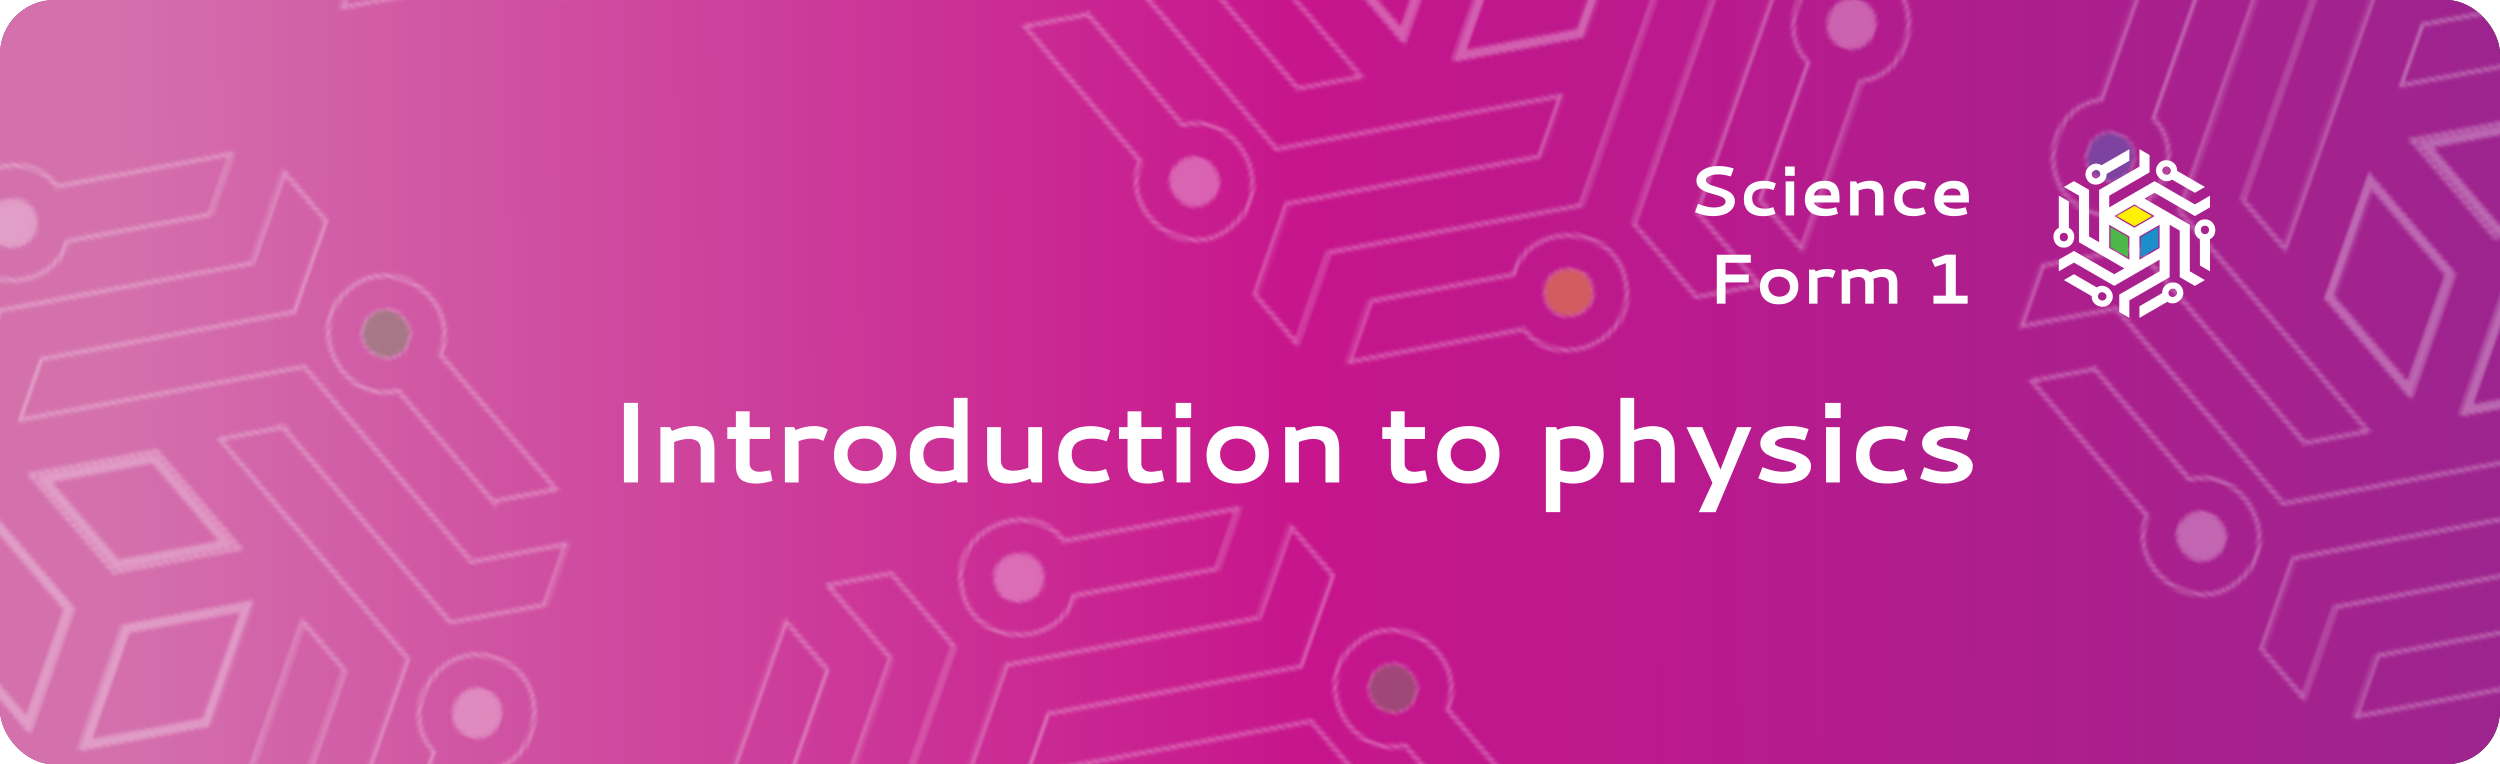 <?xml version="1.0" encoding="UTF-8"?><svg id="Layer_1" xmlns="http://www.w3.org/2000/svg" xmlns:xlink="http://www.w3.org/1999/xlink" viewBox="0 0 1700.79 520"><defs><style>.cls-1,.cls-2,.cls-3,.cls-4{fill:none;}.cls-2,.cls-3,.cls-4{stroke-miterlimit:10;}.cls-2,.cls-4{stroke:#fff;}.cls-2,.cls-5,.cls-6,.cls-7{fill-rule:evenodd;}.cls-8{fill:url(#linear-gradient);}.cls-9{clip-path:url(#clippath);}.cls-10,.cls-7{fill:#fff200;}.cls-11,.cls-6{fill:#fff;}.cls-12{fill:#fdfefe;}.cls-13{fill:#1c8fcb;}.cls-14{fill:#4eb749;}.cls-15{fill:#4db748;}.cls-16{fill:url(#New_Pattern_Swatch_11);}.cls-17{fill:url(#New_Pattern_Swatch_2);}.cls-17,.cls-18{opacity:.5;}.cls-18{fill:url(#New_Pattern_Swatch_7);}.cls-19{fill:url(#New_Pattern_Swatch_6);opacity:.7;}.cls-20{fill:url(#New_Pattern_Swatch_11-2);opacity:.7;}.cls-21{clip-path:url(#clippath-1);}.cls-22{clip-path:url(#clippath-4);}.cls-23{clip-path:url(#clippath-3);}.cls-24{clip-path:url(#clippath-2);}.cls-25{clip-path:url(#clippath-7);}.cls-26{clip-path:url(#clippath-8);}.cls-27{clip-path:url(#clippath-6);}.cls-28{clip-path:url(#clippath-5);}.cls-29{filter:url(#drop-shadow-7);}.cls-30{fill:url(#New_Pattern_Swatch_6-5);opacity:.4;}.cls-31{fill:url(#New_Pattern_Swatch_6-4);}.cls-31,.cls-32,.cls-33{opacity:.45;}.cls-32{fill:url(#New_Pattern_Swatch_6-2);}.cls-33{fill:url(#New_Pattern_Swatch_6-3);}.cls-34{fill:url(#linear-gradient-3);}.cls-35{fill:url(#linear-gradient-4);}.cls-36{fill:url(#linear-gradient-2);}.cls-37{fill:url(#linear-gradient-6);}.cls-38{fill:url(#linear-gradient-7);}.cls-39{fill:url(#linear-gradient-5);}.cls-3{stroke:#000;}.cls-3,.cls-4{stroke-width:1.25px;}.cls-40{opacity:.77;}.cls-5{fill:#231f20;}</style><symbol id="Science_form_1_W" viewBox="0 0 353.94 114.79"><path class="cls-11" d="m16.1,11.49c3.11,0,6.18.46,9.21,1.38l.96.28-1.92,5.44-.89-.26c-2.83-.78-5.41-1.17-7.73-1.17s-4.26.38-5.89,1.12-2.45,1.71-2.45,2.88c0,.77.36,1.44,1.09,2.02s1.67,1.07,2.82,1.46,2.43.79,3.83,1.18,2.8.84,4.21,1.36,2.69,1.11,3.84,1.78,2.1,1.57,2.82,2.68,1.09,2.4,1.09,3.86c0,.94-.16,1.86-.48,2.78s-.86,1.82-1.62,2.71-1.7,1.67-2.81,2.33-2.54,1.2-4.27,1.62-3.66.62-5.8.62-4.07-.2-5.79-.6-3.54-.97-5.46-1.72l-.87-.33,1.99-5.67.91.35c3.95,1.41,7.21,2.11,9.77,2.11,2.41,0,4.36-.37,5.85-1.1s2.24-1.7,2.24-2.91c0-.67-.23-1.27-.68-1.8s-1.06-.98-1.83-1.35-1.64-.71-2.64-1.02-2.04-.62-3.13-.91-2.19-.62-3.28-.96-2.14-.76-3.13-1.24-1.87-1.03-2.64-1.64-1.38-1.37-1.83-2.29-.68-1.93-.68-3.06c0-2.81,1.38-5.17,4.14-7.08s6.43-2.86,11.03-2.86Z"/><path class="cls-11" d="m33.16,34.02c0-1.83.25-3.46.75-4.91s1.18-2.63,2.03-3.56,1.87-1.7,3.05-2.32,2.41-1.05,3.7-1.31,2.67-.39,4.14-.39c2.64,0,5.08.48,7.31,1.45l.82.35-1.52,4.57-.91-.3c-1.61-.56-3.31-.84-5.11-.84-1.17,0-2.24.1-3.2.3s-1.86.54-2.71,1-1.5,1.14-1.98,2.03-.71,1.96-.71,3.21c0,4.8,3.04,7.2,9.12,7.2,1.52,0,2.95-.24,4.31-.73l.91-.3,1.57,4.43-.87.33c-2.34.91-4.87,1.36-7.57,1.36-1.39,0-2.69-.11-3.9-.33s-2.39-.61-3.55-1.16-2.14-1.26-2.96-2.11-1.48-1.96-1.97-3.32-.74-2.91-.74-4.64Z"/><path class="cls-11" d="m61.29,11.8h6.47v6.35h-6.47v-6.35Zm.35,10.15h5.77v23.16h-5.77v-23.16Z"/><path class="cls-11" d="m88.08,21.5c1.34,0,2.55.14,3.62.43s1.95.66,2.65,1.1,1.3,1.02,1.8,1.73.89,1.39,1.16,2.04.47,1.43.62,2.33.24,1.67.27,2.3.05,1.37.05,2.23v2.62h-17.41c.33,1.16,1.26,2.16,2.79,3.01s3.55,1.28,6.05,1.28c1.77,0,3.56-.27,5.39-.8l.96-.28,1.15,4.45-.84.28c-2.61.89-5.39,1.34-8.34,1.34-2.06,0-3.89-.23-5.48-.68s-2.87-1.04-3.83-1.76-1.75-1.59-2.37-2.6-1.04-2.03-1.28-3.05-.35-2.1-.35-3.26c0-1.72.25-3.29.74-4.72s1.16-2.63,2.02-3.61,1.85-1.8,3-2.47,2.36-1.16,3.64-1.46,2.62-.46,4.01-.46Zm-.96,5.25c-1.8,0-3.23.45-4.31,1.35s-1.72,2.02-1.92,3.36h11.7c-.12-1.69-.66-2.89-1.59-3.62s-2.23-1.09-3.87-1.09Z"/><path class="cls-11" d="m105.52,21.95h4.03l.8,1.59c3.22-1.38,6.21-2.06,8.98-2.06,1.5,0,2.8.2,3.89.61s1.95.91,2.58,1.52,1.12,1.38,1.49,2.31.61,1.82.71,2.66.16,1.8.16,2.86v13.66h-5.77v-13.59c0-.44-.02-.82-.06-1.14s-.15-.72-.34-1.2-.45-.87-.77-1.17-.82-.57-1.49-.8-1.45-.34-2.36-.34c-1.83,0-3.86.43-6.09,1.29v16.95h-5.77v-23.16Z"/><path class="cls-11" d="m135.42,34.02c0-1.83.25-3.46.75-4.91s1.18-2.63,2.03-3.56,1.87-1.7,3.05-2.32,2.41-1.05,3.7-1.31,2.67-.39,4.14-.39c2.64,0,5.08.48,7.31,1.45l.82.35-1.52,4.57-.91-.3c-1.61-.56-3.31-.84-5.11-.84-1.17,0-2.24.1-3.2.3s-1.86.54-2.71,1-1.5,1.14-1.98,2.03-.71,1.96-.71,3.21c0,4.8,3.04,7.2,9.12,7.2,1.52,0,2.95-.24,4.31-.73l.91-.3,1.57,4.43-.87.33c-2.34.91-4.87,1.36-7.57,1.36-1.39,0-2.69-.11-3.9-.33s-2.39-.61-3.55-1.16-2.14-1.26-2.96-2.11-1.48-1.96-1.97-3.32-.74-2.91-.74-4.64Z"/><path class="cls-11" d="m176.13,21.5c1.34,0,2.55.14,3.62.43s1.95.66,2.65,1.1,1.3,1.02,1.8,1.73.89,1.39,1.16,2.04.47,1.43.62,2.33.24,1.67.27,2.3.05,1.37.05,2.23v2.62h-17.41c.33,1.16,1.26,2.16,2.79,3.01s3.55,1.28,6.05,1.28c1.77,0,3.56-.27,5.39-.8l.96-.28,1.15,4.45-.84.28c-2.61.89-5.39,1.34-8.34,1.34-2.06,0-3.89-.23-5.48-.68s-2.87-1.04-3.83-1.76-1.75-1.59-2.37-2.6-1.04-2.03-1.28-3.05-.35-2.1-.35-3.26c0-1.72.25-3.29.74-4.72s1.16-2.63,2.02-3.61,1.85-1.8,3-2.47,2.36-1.16,3.64-1.46,2.62-.46,4.01-.46Zm-.96,5.25c-1.8,0-3.23.45-4.31,1.35s-1.72,2.02-1.92,3.36h11.7c-.12-1.69-.66-2.89-1.59-3.62s-2.23-1.09-3.87-1.09Z"/><path class="cls-11" d="m20.72,77.24v7.99h15.8v5.44h-15.8v14.44h-5.93v-33.3h23.13v5.44h-17.2Z"/><path class="cls-11" d="m57.35,81.5c3.88,0,7,1.02,9.36,3.06s3.55,4.89,3.55,8.54c0,3.84-1.21,6.88-3.62,9.12s-5.66,3.35-9.74,3.35-6.97-1.05-9.29-3.15-3.48-4.99-3.48-8.66,1.18-6.75,3.55-8.95,5.59-3.3,9.67-3.3Zm-.38,5.2c-1.2,0-2.34.23-3.4.68s-1.96,1.19-2.68,2.2-1.09,2.21-1.09,3.59c0,2.03.7,3.74,2.11,5.12s3.23,2.07,5.48,2.07c2.05,0,3.76-.6,5.13-1.8s2.06-2.8,2.06-4.78c0-1.14-.23-2.18-.68-3.11s-1.05-1.68-1.78-2.24-1.55-.99-2.44-1.29-1.8-.45-2.72-.45Z"/><path class="cls-11" d="m82.05,83.19c2.44-1.12,5.04-1.69,7.8-1.69,1.77,0,3.38.34,4.83,1.01l.82.38-1.83,4.8-.91-.35c-1.09-.42-2.28-.63-3.56-.63-2.05,0-4.02.37-5.91,1.1v17.3h-5.77v-23.16h3.84l.68,1.24Z"/><path class="cls-11" d="m110.98,86.96c-1.34,0-3.17.42-5.48,1.27v16.88h-5.77v-23.16h4.29l.66,1.52c2.77-1.31,5.49-1.97,8.18-1.97s4.79.77,6.3,2.32c2.91-1.53,6.01-2.3,9.3-2.3,1.44,0,2.7.17,3.8.52s1.97.8,2.64,1.38,1.2,1.3,1.62,2.17.7,1.76.86,2.67.23,1.95.23,3.11v13.73h-5.77v-13.66c0-1.47-.39-2.58-1.16-3.34s-2.02-1.14-3.74-1.14c-1.45,0-3.33.42-5.62,1.27.14.81.21,1.91.21,3.3v13.57h-5.77v-13.76c0-2.92-1.59-4.38-4.78-4.38Z"/><path class="cls-11" d="m170.62,71.8h6.75v27.89h8.06v5.41h-23.25v-5.41h8.41v-22.08l-7.43,2.53-2.27-4.85,9.73-3.49Z"/><path class="cls-6" d="m281.74,51.46v15.83l13.71,7.92v-15.83c-2.28-1.32-11.27-6.51-13.71-7.92Zm20.57,23.75l13.71-7.92v-15.83c-2.5,1.44-11.38,6.57-13.71,7.92v15.83Zm10.28-29.69l-13.71-7.92c-2.15,1.24-11.78,6.8-13.71,7.92,2.5,1.44,11.38,6.57,13.71,7.92,2.28-1.32,11.27-6.51,13.71-7.92Zm-6.86-11.88c9.42,5.44,21.54,12.44,30.85,17.81v31.67c3.05,1.76,7.23,4.17,10.28,5.94-1.71.99-5.15,2.97-6.86,3.96-3.05-1.76-7.23-4.17-10.28-5.94,0-10.4,0-21.27,0-31.67-1.89-1.09-4.98-2.88-6.86-3.96v35.63c-9.01,5.2-18.42,10.63-27.42,15.83v11.87c-1.71-.99-5.15-2.97-6.86-3.96v-11.88c9.01-5.2,18.42-10.63,27.43-15.83v-7.92c-9.43,5.44-21.52,12.43-30.85,17.81-9.01-5.2-18.42-10.63-27.42-15.83-3.05,1.76-7.23,4.17-10.28,5.94v-7.92c3.05-1.76,7.23-4.17,10.28-5.94,9.01,5.2,18.42,10.63,27.42,15.83,1.71-.99,5.15-2.97,6.86-3.96l-30.85-17.81v-31.67c-3.05-1.76-7.23-4.17-10.28-5.94,1.71-.99,5.15-2.97,6.86-3.96,3.05,1.76,7.23,4.17,10.28,5.94v31.67c1.71.99,5.15,2.97,6.86,3.96v-15.83h0v-19.79c9.01-5.2,18.42-10.63,27.42-15.83V0c1.71.99,5.15,2.97,6.86,3.96v11.87c-9.01,5.2-18.42,10.63-27.42,15.83v5.95h0v1.97c9.9-5.72,20.98-12.11,30.85-17.81,9.01,5.2,18.42,10.63,27.42,15.83,3.05-1.76,7.23-4.17,10.28-5.94v7.92c-3.05,1.76-7.23,4.17-10.28,5.94-9.01-5.2-18.42-10.63-27.42-15.83-1.71.99-5.15,2.97-6.86,3.96Zm18.77-12.92c-5.94,3.93-13.78-3.52-9.93-9.69,3.42-6.42,13.8-3.36,13.36,3.75,6.13,3.54,12.81,7.4,18.94,10.94-1.71.99-5.15,2.97-6.86,3.96-4.95-2.86-10.57-6.1-15.52-8.96Zm18.94,40.52c-6.37-3.18-3.84-13.7,3.43-13.45,7.27-.25,9.8,10.27,3.43,13.45,0,7.08,0,14.79,0,21.87-1.71-.99-5.15-2.97-6.86-3.96v-17.92Zm-25.62,36.67c-.44-7.11,9.94-10.17,13.36-3.75,3.85,6.17-3.99,13.63-9.93,9.69-6.13,3.54-12.81,7.4-18.94,10.94v-7.92c4.95-2.86,10.57-6.1,15.52-8.96Zm-44.57-3.86c5.94-3.93,13.78,3.52,9.93,9.69-3.42,6.42-13.8,3.36-13.36-3.75-6.13-3.54-12.81-7.4-18.94-10.94,1.71-.99,5.15-2.97,6.86-3.96,4.95,2.86,10.57,6.1,15.52,8.96Zm-18.94-40.52c6.37,3.18,3.84,13.7-3.43,13.45-7.27.25-9.8-10.27-3.43-13.45v-21.87c1.71.99,5.15,2.97,6.86,3.96,0,5.72,0,12.2,0,17.92Zm-3.43,3.41c3.73-.05,3.73,5.8,0,5.75-3.73.05-3.73-5.8,0-5.75Zm24.38-41.34c1.91,3.2-3.16,6.13-4.98,2.87-1.91-3.2,3.16-6.13,4.98-2.87Zm47.99.44c-1.82,3.26-6.89.33-4.98-2.87,1.82-3.26,6.89-.33,4.98,2.87Zm23.61,41.79c-3.73.05-3.73-5.8,0-5.75,3.73-.05,3.73,5.8,0,5.75Zm-24.38,41.34c-1.91-3.2,3.16-6.13,4.98-2.87,1.91,3.2-3.16,6.13-4.98,2.87Zm-47.99-.44c1.82-3.26,6.89-.33,4.98,2.87-1.82,3.26-6.89.33-4.98-2.87Zm5.44-81.86c4.95-2.86,10.57-6.1,15.52-8.96V0c-6.13,3.54-12.81,7.4-18.94,10.94-5.94-3.93-13.78,3.52-9.93,9.69,3.42,6.42,13.8,3.35,13.36-3.76Z"/><path class="cls-14" d="m282.6,66.79l11.98,6.92v-13.84l-11.98-6.92v13.84Z"/><polygon class="cls-7" points="286.9 45.52 298.88 38.6 310.86 45.52 298.88 52.44 286.9 45.52"/><polygon class="cls-13" points="303.17 59.88 303.17 73.71 315.15 66.79 315.15 52.96 303.17 59.88"/></symbol><clipPath id="clippath"><rect class="cls-1" x="1737.8" width="612" height="612"/></clipPath><pattern id="New_Pattern_Swatch_11" x="0" y="0" width="496.07" height="496.07" patternTransform="translate(-4680.84 -3597.95) scale(.49)" patternUnits="userSpaceOnUse" viewBox="0 0 496.07 496.07"><rect class="cls-1" width="496.07" height="496.07"/><path class="cls-6" d="m479.63,338.18l-23.24,23.24,8.51,31.75c4.23-4.23,19.3-19.3,23.24-23.24-1.41-5.28-6.99-26.09-8.51-31.75Zm-4.67,65.05l31.75,8.51c6.32-6.32,17.02-17.02,23.24-23.24-5.78-1.55-26.36-7.06-31.75-8.51-3.86,3.86-19.1,19.1-23.24,23.24Zm58.67-28.48l-8.51-31.75c-4.97-1.33-27.26-7.31-31.75-8.51,1.55,5.78,7.06,26.36,8.51,31.75,5.28,1.41,26.09,6.99,31.75,8.51Zm7.37-27.5c5.84,21.8,13.36,49.87,19.14,71.43-15.27,15.27-31.22,31.22-46.48,46.48,1.89,7.07,4.49,16.74,6.38,23.81-3.96-1.06-11.92-3.19-15.87-4.25-1.89-7.07-4.49-16.74-6.38-23.81,15.27-15.27,31.22-31.22,46.48-46.48-1.18-4.39-3.09-11.53-4.25-15.87l-52.29,52.29c-20.86-5.59-42.64-11.43-63.5-17.01-5.18,5.18-12.26,12.26-17.43,17.43-1.06-3.96-3.19-11.92-4.25-15.87l17.43-17.43c20.86,5.59,42.64,11.43,63.5,17.01l11.62-11.62c-21.83-5.85-49.83-13.35-71.43-19.14-5.59-20.86-11.43-42.64-17.01-63.5-7.07-1.89-16.74-4.49-23.81-6.38l11.62-11.62c7.07,1.89,16.74,4.49,23.81,6.38,5.59,20.85,11.43,42.64,17.01,63.5,3.96,1.06,11.92,3.19,15.87,4.25l-19.14-71.43c15.27-15.27,31.22-31.22,46.48-46.48-1.89-7.07-4.49-16.74-6.38-23.81,3.96,1.06,11.92,3.19,15.87,4.25,1.89,7.07,4.49,16.74,6.38,23.81-15.27,15.27-31.22,31.22-46.48,46.48,1.06,3.96,3.19,11.92,4.25,15.88l23.24-23.24h0c9.32-9.32,19.74-19.74,29.05-29.05,20.86,5.59,42.64,11.43,63.5,17.01,5.18-5.18,12.26-12.26,17.43-17.43,1.06,3.96,3.19,11.92,4.25,15.87-5.18,5.18-12.26,12.26-17.43,17.43-20.86-5.59-42.64-11.43-63.5-17.01l-8.73,8.73h0s-2.89,2.89-2.89,2.89c22.93,6.14,48.57,13.01,71.43,19.14,5.59,20.86,11.43,42.64,17.01,63.5,7.07,1.89,16.74,4.49,23.81,6.38-2.9,2.9-8.73,8.73-11.62,11.62-7.07-1.89-16.74-4.49-23.81-6.38-5.59-20.86-11.43-42.64-17.01-63.5-3.96-1.06-11.92-3.19-15.87-4.25Zm46.5,8.59c-14.49-2.95-15.06-25.4-.35-28.8,14.44-4.4,25.18,15.33,14.1,25.12,3.8,14.19,7.95,29.67,11.75,43.86-3.96-1.06-11.92-3.19-15.87-4.25-3.07-11.46-6.56-24.47-9.63-35.92Zm-31.67,87.29c-4.69-14.02,14.47-25.74,24.77-14.71,11.03,10.3-.68,29.46-14.71,24.77-10.39,10.39-21.72,21.72-32.11,32.11-1.06-3.96-3.19-11.92-4.25-15.87,8.39-8.39,17.91-17.91,26.3-26.3Zm-91.43,16.21c9.8-11.07,29.53-.34,25.12,14.1-3.41,14.71-25.86,14.14-28.8-.35-14.19-3.8-29.67-7.95-43.86-11.75l11.62-11.62c11.46,3.07,24.47,6.56,35.92,9.63Zm-59.76-71.07c14.49,2.95,15.06,25.4.35,28.8-14.44,4.4-25.18-15.33-14.1-25.12-3.8-14.19-7.95-29.67-11.75-43.86,3.96,1.06,11.92,3.19,15.87,4.25,3.07,11.46,6.56,24.47,9.63,35.92Zm31.67-87.29c4.69,14.02-14.47,25.74-24.77,14.71-11.03-10.3.68-29.47,14.71-24.77,10.39-10.39,21.72-21.72,32.11-32.11,1.06,3.96,3.19,11.92,4.25,15.87-8.39,8.39-17.91,17.91-26.3,26.3Zm-10.04-.02c5.55,5.39-3.05,13.99-8.44,8.44-5.56-5.39,3.05-14,8.44-8.44Zm96.47-24.9c-1.89,7.51-13.64,4.36-11.53-3.09,1.89-7.51,13.64-4.36,11.53,3.09Zm69.8,71.1c-7.45,2.11-10.6-9.63-3.09-11.53,7.45-2.11,10.6,9.63,3.09,11.53Zm-26.67,95.99c-5.56-5.4,3.05-14,8.44-8.44,5.56,5.39-3.05,14-8.44,8.44Zm-96.47,24.9c1.9-7.51,13.64-4.36,11.53,3.09-1.9,7.51-13.64,4.36-11.53-3.09Zm-69.8-71.1c7.45-2.11,10.6,9.63,3.09,11.53-7.45,2.11-10.6-9.63-3.09-11.53Zm128.15-112.18c11.45,3.07,24.46,6.55,35.92,9.63,2.9-2.9,8.73-8.73,11.62-11.62-14.2-3.81-29.67-7.95-43.86-11.75-2.95-14.49-25.4-15.06-28.8-.35-4.4,14.44,15.33,25.18,25.12,14.1Z"/><path class="cls-6" d="m231.59,462.2l-23.24,23.24,8.51,31.75c4.23-4.23,19.3-19.3,23.24-23.24-1.41-5.28-6.99-26.09-8.51-31.75Zm-4.67,65.05l31.75,8.51,23.24-23.24c-5.78-1.55-26.36-7.06-31.75-8.51-3.86,3.86-19.1,19.1-23.24,23.24Zm58.67-28.48l-8.51-31.75c-4.97-1.33-27.26-7.31-31.75-8.51,1.55,5.78,7.06,26.36,8.51,31.75,5.28,1.41,26.09,6.99,31.75,8.51Zm7.37-27.5c5.84,21.8,13.36,49.87,19.14,71.43-15.27,15.27-31.22,31.22-46.48,46.48,1.89,7.07,4.49,16.74,6.38,23.81-3.96-1.06-11.92-3.19-15.87-4.25-1.89-7.07-4.49-16.74-6.38-23.81,15.27-15.27,31.22-31.22,46.48-46.48-1.18-4.39-3.09-11.53-4.25-15.87l-52.29,52.29c-20.86-5.59-42.64-11.43-63.5-17.01-5.18,5.18-12.26,12.26-17.43,17.43-1.06-3.96-3.19-11.92-4.25-15.87l17.43-17.43c20.86,5.59,42.64,11.43,63.5,17.01l11.62-11.62c-21.83-5.85-49.83-13.35-71.43-19.14-5.59-20.86-11.43-42.64-17.01-63.5-7.07-1.89-16.74-4.49-23.81-6.38l11.62-11.62c7.07,1.89,16.74,4.49,23.81,6.38,5.59,20.85,11.43,42.64,17.01,63.5,3.96,1.06,11.92,3.19,15.87,4.25l-19.14-71.43c15.27-15.27,31.22-31.22,46.48-46.48-1.89-7.07-4.49-16.74-6.38-23.81,3.96,1.06,11.92,3.19,15.87,4.25,1.89,7.07,4.49,16.74,6.38,23.81-15.27,15.27-31.22,31.22-46.48,46.48,1.06,3.96,3.19,11.92,4.25,15.88l23.24-23.24h0c9.32-9.32,19.74-19.74,29.05-29.05,20.86,5.59,42.64,11.43,63.5,17.01,5.18-5.18,12.26-12.26,17.43-17.43,1.06,3.96,3.19,11.92,4.25,15.87-5.18,5.18-12.26,12.26-17.43,17.43-20.86-5.59-42.64-11.43-63.5-17.01l-8.73,8.73h0s-2.89,2.89-2.89,2.89c22.93,6.14,48.57,13.01,71.43,19.14,5.59,20.86,11.43,42.64,17.01,63.5,7.07,1.89,16.74,4.49,23.81,6.38-2.9,2.9-8.73,8.73-11.62,11.62-7.07-1.89-16.74-4.49-23.81-6.38-5.59-20.86-11.43-42.64-17.01-63.5-3.96-1.06-11.92-3.19-15.87-4.25Zm46.5,8.59c-14.49-2.95-15.06-25.4-.35-28.8,14.44-4.4,25.18,15.33,14.1,25.12,3.8,14.19,7.95,29.67,11.75,43.86-3.96-1.06-11.92-3.19-15.87-4.25-3.07-11.46-6.56-24.47-9.63-35.92Zm-31.67,87.29c-4.69-14.02,14.47-25.74,24.77-14.71,11.03,10.3-.68,29.46-14.71,24.77-10.39,10.39-21.72,21.72-32.11,32.11-1.06-3.96-3.19-11.92-4.25-15.87,8.39-8.39,17.91-17.91,26.3-26.3Zm-91.43,16.21c9.8-11.07,29.53-.34,25.12,14.1-3.41,14.71-25.86,14.14-28.8-.35-14.19-3.8-29.67-7.95-43.86-11.75l11.62-11.62c11.46,3.07,24.47,6.56,35.92,9.63Zm-59.76-71.07c14.49,2.95,15.06,25.4.35,28.8-14.44,4.4-25.18-15.33-14.1-25.12-3.8-14.19-7.95-29.67-11.75-43.86,3.96,1.06,11.92,3.19,15.87,4.25,3.07,11.46,6.56,24.47,9.63,35.92Zm31.67-87.29c4.69,14.02-14.47,25.74-24.77,14.71-11.03-10.3.68-29.47,14.71-24.77,10.39-10.39,21.72-21.72,32.11-32.11,1.06,3.96,3.19,11.92,4.25,15.87-8.39,8.39-17.91,17.91-26.3,26.3Zm-10.04-.02c5.55,5.39-3.05,13.99-8.44,8.44-5.56-5.39,3.05-14,8.44-8.44Zm96.47-24.9c-1.89,7.51-13.64,4.36-11.53-3.09,1.89-7.51,13.64-4.36,11.53,3.09Zm69.8,71.1c-7.45,2.11-10.6-9.63-3.09-11.53,7.45-2.11,10.6,9.63,3.09,11.53Zm-26.67,95.99c-5.56-5.4,3.05-14,8.44-8.44,5.56,5.39-3.05,14-8.44,8.44Zm-96.47,24.9c1.9-7.51,13.64-4.36,11.53,3.09-1.9,7.51-13.64,4.36-11.53-3.09Zm-69.8-71.1c7.45-2.11,10.6,9.63,3.09,11.53-7.45,2.11-10.6-9.63-3.09-11.53Zm128.15-112.18c11.45,3.07,24.46,6.55,35.92,9.63,2.9-2.9,8.73-8.73,11.62-11.62-14.2-3.81-29.67-7.95-43.86-11.75-2.95-14.49-25.4-15.06-28.8-.35-4.4,14.44,15.33,25.18,25.12,14.1Z"/><path class="cls-6" d="m-16.44,338.18l-23.24,23.24,8.51,31.75c4.23-4.23,19.3-19.3,23.24-23.24-1.41-5.28-6.99-26.09-8.51-31.75Zm-4.67,65.05l31.75,8.51c6.32-6.32,17.02-17.02,23.24-23.24-5.78-1.55-26.36-7.06-31.75-8.51-3.86,3.86-19.1,19.1-23.24,23.24Zm58.67-28.48l-8.51-31.75c-4.97-1.33-27.26-7.31-31.75-8.51,1.55,5.78,7.06,26.36,8.51,31.75,5.28,1.41,26.09,6.99,31.75,8.51Zm7.37-27.5c5.84,21.8,13.36,49.87,19.14,71.43-15.27,15.27-31.22,31.22-46.48,46.48,1.89,7.07,4.49,16.74,6.38,23.81-3.96-1.06-11.92-3.19-15.87-4.25-1.89-7.07-4.49-16.74-6.38-23.81,15.27-15.27,31.22-31.22,46.48-46.48-1.18-4.39-3.09-11.53-4.25-15.87l-52.29,52.29c-20.86-5.59-42.64-11.43-63.5-17.01-5.18,5.18-12.26,12.26-17.43,17.43-1.06-3.96-3.19-11.92-4.25-15.87l17.43-17.43c20.86,5.59,42.64,11.43,63.5,17.01l11.62-11.62c-21.83-5.85-49.83-13.35-71.43-19.14-5.59-20.86-11.43-42.64-17.01-63.5-7.07-1.89-16.74-4.49-23.81-6.38l11.62-11.62c7.07,1.89,16.74,4.49,23.81,6.38,5.59,20.85,11.43,42.64,17.01,63.5,3.96,1.06,11.92,3.19,15.87,4.25l-19.14-71.43c15.27-15.27,31.22-31.22,46.48-46.48-1.89-7.07-4.49-16.74-6.38-23.81,3.96,1.06,11.92,3.19,15.87,4.25,1.89,7.07,4.49,16.74,6.38,23.81-15.27,15.27-31.22,31.22-46.48,46.48,1.06,3.96,3.19,11.92,4.25,15.88l23.24-23.24h0c9.32-9.32,19.74-19.74,29.05-29.05,20.86,5.59,42.64,11.43,63.5,17.01,5.18-5.18,12.26-12.26,17.43-17.43,1.06,3.96,3.19,11.92,4.25,15.87-5.18,5.18-12.26,12.26-17.43,17.43-20.86-5.59-42.64-11.43-63.5-17.01l-8.73,8.73h0s-2.89,2.89-2.89,2.89c22.93,6.14,48.57,13.01,71.43,19.14,5.59,20.86,11.43,42.64,17.01,63.5,7.07,1.89,16.74,4.49,23.81,6.38-2.9,2.9-8.73,8.73-11.62,11.62-7.07-1.89-16.74-4.49-23.81-6.38-5.59-20.86-11.43-42.64-17.01-63.5-3.96-1.06-11.92-3.19-15.87-4.25Zm46.5,8.59c-14.49-2.95-15.06-25.4-.35-28.8,14.44-4.4,25.18,15.33,14.1,25.12,3.8,14.19,7.95,29.67,11.75,43.86-3.96-1.06-11.92-3.19-15.87-4.25-3.07-11.46-6.56-24.47-9.63-35.92Zm-31.67,87.29c-4.69-14.02,14.47-25.74,24.77-14.71,11.03,10.3-.68,29.46-14.71,24.77-10.39,10.39-21.72,21.72-32.11,32.11-1.06-3.96-3.19-11.92-4.25-15.87,8.39-8.39,17.91-17.91,26.3-26.3Zm-91.43,16.21c9.8-11.07,29.53-.34,25.12,14.1-3.41,14.71-25.86,14.14-28.8-.35-14.19-3.8-29.67-7.95-43.86-11.75l11.62-11.62c11.46,3.07,24.47,6.56,35.92,9.63Zm-59.76-71.07c14.49,2.95,15.06,25.4.35,28.8-14.44,4.4-25.18-15.33-14.1-25.12-3.8-14.19-7.95-29.67-11.75-43.86,3.96,1.06,11.92,3.19,15.87,4.25,3.07,11.46,6.56,24.47,9.63,35.92Zm31.67-87.29c4.69,14.02-14.47,25.74-24.77,14.71-11.03-10.3.68-29.47,14.71-24.77l32.11-32.11c1.06,3.96,3.19,11.92,4.25,15.87-8.39,8.39-17.91,17.91-26.3,26.3Zm-10.04-.02c5.55,5.39-3.05,13.99-8.44,8.44-5.56-5.39,3.05-14,8.44-8.44Zm96.47-24.9c-1.89,7.51-13.64,4.36-11.53-3.09,1.89-7.51,13.64-4.36,11.53,3.09Zm69.8,71.1c-7.45,2.11-10.6-9.63-3.09-11.53,7.45-2.11,10.6,9.63,3.09,11.53Zm-26.67,95.99c-5.56-5.4,3.05-14,8.44-8.44,5.56,5.39-3.05,14-8.44,8.44Zm-96.47,24.9c1.9-7.51,13.64-4.36,11.53,3.09-1.9,7.51-13.64,4.36-11.53-3.09Zm-69.8-71.1c7.45-2.11,10.6,9.63,3.09,11.53-7.45,2.11-10.6-9.63-3.09-11.53ZM31.67,284.76c11.45,3.07,24.46,6.55,35.92,9.63,2.9-2.9,8.73-8.73,11.62-11.62-14.2-3.81-29.67-7.95-43.86-11.75-2.95-14.49-25.4-15.06-28.8-.35-4.4,14.44,15.33,25.18,25.12,14.1Z"/><path class="cls-6" d="m479.63,90.14l-23.24,23.24,8.51,31.75c4.23-4.23,19.3-19.3,23.24-23.24-1.41-5.28-6.99-26.09-8.51-31.75Zm-4.67,65.05l31.75,8.51,23.24-23.24c-5.78-1.55-26.36-7.06-31.75-8.51-3.86,3.86-19.1,19.1-23.24,23.24Zm58.67-28.48l-8.51-31.75c-4.97-1.33-27.26-7.31-31.75-8.51,1.55,5.78,7.06,26.36,8.51,31.75,5.28,1.41,26.09,6.99,31.75,8.51Zm7.37-27.5c5.84,21.8,13.36,49.87,19.14,71.43-15.27,15.27-31.22,31.22-46.48,46.48,1.89,7.07,4.49,16.74,6.38,23.81-3.96-1.06-11.92-3.19-15.87-4.25-1.89-7.07-4.49-16.74-6.38-23.81,15.27-15.27,31.22-31.22,46.48-46.48-1.18-4.39-3.09-11.53-4.25-15.87l-52.29,52.29c-20.86-5.59-42.64-11.43-63.5-17.01-5.18,5.18-12.26,12.26-17.43,17.43-1.06-3.96-3.19-11.92-4.25-15.87,5.18-5.18,12.26-12.26,17.43-17.43,20.86,5.59,42.64,11.43,63.5,17.01l11.62-11.62c-21.83-5.85-49.83-13.35-71.43-19.14-5.59-20.86-11.43-42.64-17.01-63.5-7.07-1.89-16.74-4.49-23.81-6.38l11.62-11.62c7.07,1.89,16.74,4.49,23.81,6.38,5.59,20.85,11.43,42.64,17.01,63.5,3.96,1.06,11.92,3.19,15.87,4.25l-19.14-71.43c15.27-15.27,31.22-31.22,46.48-46.48-1.89-7.07-4.49-16.74-6.38-23.81,3.96,1.06,11.92,3.19,15.87,4.25,1.89,7.07,4.49,16.74,6.38,23.81-15.27,15.27-31.22,31.22-46.48,46.48,1.06,3.96,3.19,11.92,4.25,15.88l23.24-23.24h0c9.32-9.32,19.74-19.74,29.05-29.05,20.86,5.59,42.64,11.43,63.5,17.01,5.18-5.18,12.26-12.26,17.43-17.43,1.06,3.96,3.19,11.92,4.25,15.87-5.18,5.18-12.26,12.26-17.43,17.43-20.86-5.59-42.64-11.43-63.5-17.01l-8.73,8.73h0s-2.89,2.89-2.89,2.89c22.93,6.14,48.57,13.01,71.43,19.14,5.59,20.86,11.43,42.64,17.01,63.5,7.07,1.89,16.74,4.49,23.81,6.38-2.9,2.9-8.73,8.73-11.62,11.62-7.07-1.89-16.74-4.49-23.81-6.38-5.59-20.86-11.43-42.64-17.01-63.5-3.96-1.06-11.92-3.19-15.87-4.25Zm46.5,8.59c-14.49-2.95-15.06-25.4-.35-28.8,14.44-4.4,25.18,15.33,14.1,25.12,3.8,14.19,7.95,29.67,11.75,43.86-3.96-1.06-11.92-3.19-15.87-4.25-3.07-11.46-6.56-24.47-9.63-35.92Zm-31.67,87.29c-4.69-14.02,14.47-25.74,24.77-14.71,11.03,10.3-.68,29.46-14.71,24.77-10.39,10.39-21.72,21.72-32.11,32.11-1.06-3.96-3.19-11.92-4.25-15.87,8.39-8.39,17.91-17.91,26.3-26.3Zm-91.43,16.21c9.8-11.07,29.53-.34,25.12,14.1-3.41,14.71-25.86,14.14-28.8-.35-14.19-3.8-29.67-7.95-43.86-11.75l11.62-11.62c11.46,3.07,24.47,6.56,35.92,9.63Zm-59.76-71.07c14.49,2.95,15.06,25.4.35,28.8-14.44,4.4-25.18-15.33-14.1-25.12-3.8-14.19-7.95-29.67-11.75-43.86,3.96,1.06,11.92,3.19,15.87,4.25,3.07,11.46,6.56,24.47,9.63,35.92Zm31.67-87.29c4.69,14.02-14.47,25.74-24.77,14.71-11.03-10.3.68-29.47,14.71-24.77,10.39-10.39,21.72-21.72,32.11-32.11,1.06,3.96,3.19,11.92,4.25,15.87-8.39,8.39-17.91,17.91-26.3,26.3Zm-10.04-.02c5.55,5.39-3.05,13.99-8.44,8.44-5.56-5.39,3.05-14,8.44-8.44Zm96.47-24.9c-1.89,7.51-13.64,4.36-11.53-3.09,1.89-7.51,13.64-4.36,11.53,3.09Zm69.8,71.1c-7.45,2.11-10.6-9.63-3.09-11.53,7.45-2.11,10.6,9.63,3.09,11.53Zm-26.67,95.99c-5.56-5.4,3.05-14,8.44-8.44,5.56,5.39-3.05,14-8.44,8.44Zm-96.47,24.9c1.9-7.51,13.64-4.36,11.53,3.09-1.9,7.51-13.64,4.36-11.53-3.09Zm-69.8-71.1c7.45-2.11,10.6,9.63,3.09,11.53-7.45,2.11-10.6-9.63-3.09-11.53Zm128.15-112.18c11.45,3.07,24.46,6.55,35.92,9.63,2.9-2.9,8.73-8.73,11.62-11.62-14.2-3.81-29.67-7.95-43.86-11.75-2.95-14.49-25.4-15.06-28.8-.35-4.4,14.44,15.33,25.18,25.12,14.1Z"/><path class="cls-6" d="m231.59,214.16l-23.24,23.24,8.51,31.75c4.23-4.23,19.3-19.3,23.24-23.24-1.41-5.28-6.99-26.09-8.51-31.75Zm-4.67,65.05l31.75,8.51,23.24-23.24c-5.78-1.55-26.36-7.06-31.75-8.51-3.86,3.86-19.1,19.1-23.24,23.24Zm58.67-28.48l-8.51-31.75c-4.97-1.33-27.26-7.31-31.75-8.51,1.55,5.78,7.06,26.36,8.51,31.75,5.28,1.41,26.09,6.99,31.75,8.51Zm7.37-27.5c5.84,21.8,13.36,49.87,19.14,71.43-15.27,15.27-31.22,31.22-46.48,46.48,1.89,7.07,4.49,16.74,6.38,23.81-3.96-1.06-11.92-3.19-15.87-4.25-1.89-7.07-4.49-16.74-6.38-23.81,15.27-15.27,31.22-31.22,46.48-46.48-1.18-4.39-3.09-11.53-4.25-15.87l-52.29,52.29c-20.86-5.59-42.64-11.43-63.5-17.01-5.18,5.18-12.26,12.26-17.43,17.43-1.06-3.96-3.19-11.92-4.25-15.87l17.43-17.43c20.86,5.59,42.64,11.43,63.5,17.01l11.62-11.62c-21.83-5.85-49.83-13.35-71.43-19.14-5.59-20.86-11.43-42.64-17.01-63.5-7.07-1.89-16.74-4.49-23.81-6.38l11.62-11.62c7.07,1.89,16.74,4.49,23.81,6.38,5.59,20.85,11.43,42.64,17.01,63.5,3.96,1.06,11.92,3.19,15.87,4.25l-19.14-71.43c15.27-15.27,31.22-31.22,46.48-46.48-1.89-7.07-4.49-16.74-6.38-23.81,3.96,1.06,11.92,3.19,15.87,4.25,1.89,7.07,4.49,16.74,6.38,23.81-15.27,15.27-31.22,31.22-46.48,46.48,1.06,3.96,3.19,11.92,4.25,15.88l23.24-23.24h0c9.32-9.32,19.74-19.74,29.05-29.05,20.86,5.59,42.64,11.43,63.5,17.01,5.18-5.18,12.26-12.26,17.43-17.43,1.06,3.96,3.19,11.92,4.25,15.87-5.18,5.18-12.26,12.26-17.43,17.43-20.86-5.59-42.64-11.43-63.5-17.01l-8.73,8.73h0s-2.89,2.89-2.89,2.89c22.93,6.14,48.57,13.01,71.43,19.14,5.59,20.86,11.43,42.64,17.01,63.5,7.07,1.89,16.74,4.49,23.81,6.38-2.9,2.9-8.73,8.73-11.62,11.62-7.07-1.89-16.74-4.49-23.81-6.38-5.59-20.86-11.43-42.64-17.01-63.5-3.96-1.06-11.92-3.19-15.87-4.25Zm46.5,8.59c-14.49-2.95-15.06-25.4-.35-28.8,14.44-4.4,25.18,15.33,14.1,25.12,3.8,14.19,7.95,29.67,11.75,43.86-3.96-1.06-11.92-3.19-15.87-4.25-3.07-11.46-6.56-24.47-9.63-35.92Zm-31.67,87.29c-4.69-14.02,14.47-25.74,24.77-14.71,11.03,10.3-.68,29.46-14.71,24.77-10.39,10.39-21.72,21.72-32.11,32.11-1.06-3.96-3.19-11.92-4.25-15.87,8.39-8.39,17.91-17.91,26.3-26.3Zm-91.43,16.21c9.8-11.07,29.53-.34,25.12,14.1-3.41,14.71-25.86,14.14-28.8-.35-14.19-3.8-29.67-7.95-43.86-11.75l11.62-11.62c11.46,3.07,24.47,6.56,35.92,9.63Zm-59.76-71.07c14.49,2.95,15.06,25.4.35,28.8-14.44,4.4-25.18-15.33-14.1-25.12-3.8-14.19-7.95-29.67-11.75-43.86,3.96,1.06,11.92,3.19,15.87,4.25,3.07,11.46,6.56,24.47,9.63,35.92Zm31.67-87.29c4.69,14.02-14.47,25.74-24.77,14.71-11.03-10.3.68-29.47,14.71-24.77,10.39-10.39,21.72-21.72,32.11-32.11,1.06,3.96,3.19,11.92,4.25,15.87-8.39,8.39-17.91,17.91-26.3,26.3Zm-10.04-.02c5.55,5.39-3.05,13.99-8.44,8.44-5.56-5.39,3.05-14,8.44-8.44Zm96.47-24.9c-1.89,7.51-13.64,4.36-11.53-3.09,1.89-7.51,13.64-4.36,11.53,3.09Zm69.8,71.1c-7.45,2.11-10.6-9.63-3.09-11.53,7.45-2.11,10.6,9.63,3.09,11.53Zm-26.67,95.99c-5.56-5.4,3.05-14,8.44-8.44,5.56,5.39-3.05,14-8.44,8.44Zm-96.47,24.9c1.9-7.51,13.64-4.36,11.53,3.09-1.9,7.51-13.64,4.36-11.53-3.09Zm-69.8-71.1c7.45-2.11,10.6,9.63,3.09,11.53-7.45,2.11-10.6-9.63-3.09-11.53Zm128.15-112.18c11.45,3.07,24.46,6.55,35.92,9.63,2.9-2.9,8.73-8.73,11.62-11.62-14.2-3.81-29.67-7.95-43.86-11.75-2.95-14.49-25.4-15.06-28.8-.35-4.4,14.44,15.33,25.18,25.12,14.1Z"/><path class="cls-6" d="m-16.44,90.14l-23.24,23.24,8.51,31.75c4.23-4.23,19.3-19.3,23.24-23.24-1.41-5.28-6.99-26.09-8.51-31.75Zm-4.67,65.05l31.75,8.51,23.24-23.24c-5.78-1.55-26.36-7.06-31.75-8.51-3.86,3.86-19.1,19.1-23.24,23.24Zm58.67-28.48l-8.51-31.75c-4.97-1.33-27.26-7.31-31.75-8.51,1.55,5.78,7.06,26.36,8.51,31.75,5.28,1.41,26.09,6.99,31.75,8.51Zm7.37-27.5c5.84,21.8,13.36,49.87,19.14,71.43-15.27,15.27-31.22,31.22-46.48,46.48,1.89,7.07,4.49,16.74,6.38,23.81-3.96-1.06-11.92-3.19-15.87-4.25-1.89-7.07-4.49-16.74-6.38-23.81,15.27-15.27,31.22-31.22,46.48-46.48-1.18-4.39-3.09-11.53-4.25-15.87l-52.29,52.29c-20.86-5.59-42.64-11.43-63.5-17.01-5.18,5.18-12.26,12.26-17.43,17.43-1.06-3.96-3.19-11.92-4.25-15.87,5.18-5.18,12.26-12.26,17.43-17.43,20.86,5.59,42.64,11.43,63.5,17.01l11.62-11.62c-21.83-5.85-49.83-13.35-71.43-19.14-5.59-20.86-11.43-42.64-17.01-63.5-7.07-1.89-16.74-4.49-23.81-6.38l11.62-11.62c7.07,1.89,16.74,4.49,23.81,6.38,5.59,20.85,11.43,42.64,17.01,63.5,3.96,1.06,11.92,3.19,15.87,4.25l-19.14-71.43c15.27-15.27,31.22-31.22,46.48-46.48-1.89-7.07-4.49-16.74-6.38-23.81,3.96,1.06,11.92,3.19,15.87,4.25,1.89,7.07,4.49,16.74,6.38,23.81-15.27,15.27-31.22,31.22-46.48,46.48,1.06,3.96,3.19,11.92,4.25,15.88l23.24-23.24h0C-11.38,64.95-.96,54.53,8.35,45.22c20.86,5.59,42.64,11.43,63.5,17.01,5.18-5.18,12.26-12.26,17.43-17.43,1.06,3.96,3.19,11.92,4.25,15.87-5.18,5.18-12.26,12.26-17.43,17.43-20.86-5.59-42.64-11.43-63.5-17.01l-8.73,8.73h0s-2.89,2.89-2.89,2.89c22.93,6.14,48.57,13.01,71.43,19.14,5.59,20.86,11.43,42.64,17.01,63.5,7.07,1.89,16.74,4.49,23.81,6.38-2.9,2.9-8.73,8.73-11.62,11.62-7.07-1.89-16.74-4.49-23.81-6.38-5.59-20.86-11.43-42.64-17.01-63.5-3.96-1.06-11.92-3.19-15.87-4.25Zm46.5,8.59c-14.49-2.95-15.06-25.4-.35-28.8,14.44-4.4,25.18,15.33,14.1,25.12,3.8,14.19,7.95,29.67,11.75,43.86-3.96-1.06-11.92-3.19-15.87-4.25-3.07-11.46-6.56-24.47-9.63-35.92Zm-31.67,87.29c-4.69-14.02,14.47-25.74,24.77-14.71,11.03,10.3-.68,29.46-14.71,24.77-10.39,10.39-21.72,21.72-32.11,32.11-1.06-3.96-3.19-11.92-4.25-15.87,8.39-8.39,17.91-17.91,26.3-26.3Zm-91.43,16.21c9.8-11.07,29.53-.34,25.12,14.1-3.41,14.71-25.86,14.14-28.8-.35-14.19-3.8-29.67-7.95-43.86-11.75l11.62-11.62c11.46,3.07,24.47,6.56,35.92,9.63Zm-59.76-71.07c14.49,2.95,15.06,25.4.35,28.8-14.44,4.4-25.18-15.33-14.1-25.12-3.8-14.19-7.95-29.67-11.75-43.86,3.96,1.06,11.92,3.19,15.87,4.25,3.07,11.46,6.56,24.47,9.63,35.92Zm31.67-87.29c4.69,14.02-14.47,25.74-24.77,14.71-11.03-10.3.68-29.47,14.71-24.77L-37.71,10.77c1.06,3.96,3.19,11.92,4.25,15.87-8.39,8.39-17.91,17.91-26.3,26.3Zm-10.04-.02c5.55,5.39-3.05,13.99-8.44,8.44-5.56-5.39,3.05-14,8.44-8.44ZM26.67,28.02c-1.89,7.51-13.64,4.36-11.53-3.09,1.89-7.51,13.64-4.36,11.53,3.09Zm69.8,71.1c-7.45,2.11-10.6-9.63-3.09-11.53,7.45-2.11,10.6,9.63,3.09,11.53Zm-26.67,95.99c-5.56-5.4,3.05-14,8.44-8.44,5.56,5.39-3.05,14-8.44,8.44Zm-96.47,24.9c1.9-7.51,13.64-4.36,11.53,3.09-1.9,7.51-13.64,4.36-11.53-3.09Zm-69.8-71.1c7.45-2.11,10.6,9.63,3.09,11.53-7.45,2.11-10.6-9.63-3.09-11.53ZM31.67,36.73c11.45,3.07,24.46,6.55,35.92,9.63,2.9-2.9,8.73-8.73,11.62-11.62-14.2-3.81-29.67-7.95-43.86-11.75-2.95-14.49-25.4-15.06-28.8-.35-4.4,14.44,15.33,25.18,25.12,14.1Z"/><path class="cls-6" d="m231.59-33.87l-23.24,23.24,8.51,31.75c4.23-4.23,19.3-19.3,23.24-23.24-1.41-5.28-6.99-26.09-8.51-31.75Zm-4.67,65.05l31.75,8.51,23.24-23.24c-5.78-1.55-26.36-7.06-31.75-8.51-3.86,3.86-19.1,19.1-23.24,23.24Zm58.67-28.48l-8.51-31.75c-4.97-1.33-27.26-7.31-31.75-8.51,1.55,5.78,7.06,26.36,8.51,31.75,5.28,1.41,26.09,6.99,31.75,8.51Zm7.37-27.5c5.84,21.8,13.36,49.87,19.14,71.43-15.27,15.27-31.22,31.22-46.48,46.48,1.89,7.07,4.49,16.74,6.38,23.81-3.96-1.06-11.92-3.19-15.87-4.25-1.89-7.07-4.49-16.74-6.38-23.81,15.27-15.27,31.22-31.22,46.48-46.48-1.18-4.39-3.09-11.53-4.25-15.87l-52.29,52.29c-20.86-5.59-42.64-11.43-63.5-17.01-5.18,5.18-12.26,12.26-17.43,17.43-1.06-3.96-3.19-11.92-4.25-15.87l17.43-17.43c20.86,5.59,42.64,11.43,63.5,17.01l11.62-11.62c-21.83-5.85-49.83-13.35-71.43-19.14-5.59-20.86-11.43-42.64-17.01-63.5-7.07-1.89-16.74-4.49-23.81-6.38l11.62-11.62c7.07,1.89,16.74,4.49,23.81,6.38,5.59,20.85,11.43,42.64,17.01,63.5,3.96,1.06,11.92,3.19,15.87,4.25l-19.14-71.43c15.27-15.27,31.22-31.22,46.48-46.48-1.89-7.07-4.49-16.74-6.38-23.81,3.96,1.06,11.92,3.19,15.87,4.25,1.89,7.07,4.49,16.74,6.38,23.81-15.27,15.27-31.22,31.22-46.48,46.48,1.06,3.96,3.19,11.92,4.25,15.88l23.24-23.24h0c9.32-9.32,19.74-19.74,29.05-29.05,20.86,5.59,42.64,11.43,63.5,17.01,5.18-5.18,12.26-12.26,17.43-17.43,1.06,3.96,3.19,11.92,4.25,15.87-5.18,5.18-12.26,12.26-17.43,17.43-20.86-5.59-42.64-11.43-63.5-17.01l-8.73,8.73h0s-2.89,2.89-2.89,2.89c22.93,6.14,48.57,13.01,71.43,19.14,5.59,20.86,11.43,42.64,17.01,63.5,7.07,1.89,16.74,4.49,23.81,6.38-2.9,2.9-8.73,8.73-11.62,11.62-7.07-1.89-16.74-4.49-23.81-6.38-5.59-20.86-11.43-42.64-17.01-63.5-3.96-1.06-11.92-3.19-15.87-4.25Zm46.5,8.59c-14.49-2.95-15.06-25.4-.35-28.8,14.44-4.4,25.18,15.33,14.1,25.12,3.8,14.19,7.95,29.67,11.75,43.86-3.96-1.06-11.92-3.19-15.87-4.25-3.07-11.46-6.56-24.47-9.63-35.92Zm-31.67,87.29c-4.69-14.02,14.47-25.74,24.77-14.71,11.03,10.3-.68,29.46-14.71,24.77-10.39,10.39-21.72,21.72-32.11,32.11-1.06-3.96-3.19-11.92-4.25-15.87,8.39-8.39,17.91-17.91,26.3-26.3Zm-91.43,16.21c9.8-11.07,29.53-.34,25.12,14.1-3.41,14.71-25.86,14.14-28.8-.35-14.19-3.8-29.67-7.95-43.86-11.75l11.62-11.62c11.46,3.07,24.47,6.56,35.92,9.63Zm-59.76-71.07c14.49,2.95,15.06,25.4.35,28.8-14.44,4.4-25.18-15.33-14.1-25.12-3.8-14.19-7.95-29.67-11.75-43.86,3.96,1.06,11.92,3.19,15.87,4.25,3.07,11.46,6.56,24.47,9.63,35.92Zm31.67-87.29c4.69,14.02-14.47,25.74-24.77,14.71-11.03-10.3.68-29.47,14.71-24.77,10.39-10.39,21.72-21.72,32.11-32.11,1.06,3.96,3.19,11.92,4.25,15.87-8.39,8.39-17.91,17.91-26.3,26.3Zm-10.04-.02c5.55,5.39-3.05,13.99-8.44,8.44-5.56-5.39,3.05-14,8.44-8.44Zm96.47-24.9c-1.89,7.51-13.64,4.36-11.53-3.09,1.89-7.51,13.64-4.36,11.53,3.09Zm69.8,71.1c-7.45,2.11-10.6-9.63-3.09-11.53,7.45-2.11,10.6,9.63,3.09,11.53Zm-26.67,95.99c-5.56-5.4,3.05-14,8.44-8.44,5.56,5.39-3.05,14-8.44,8.44Zm-96.47,24.9c1.9-7.51,13.64-4.36,11.53,3.09-1.9,7.51-13.64,4.36-11.53-3.09ZM151.56,24.9c7.45-2.11,10.6,9.63,3.09,11.53-7.45,2.11-10.6-9.63-3.09-11.53Zm128.15-112.18c11.45,3.07,24.46,6.55,35.92,9.63,2.9-2.9,8.73-8.73,11.62-11.62-14.2-3.81-29.67-7.95-43.86-11.75-2.95-14.49-25.4-15.06-28.8-.35-4.4,14.44,15.33,25.18,25.12,14.1Z"/></pattern><clipPath id="clippath-1"><rect class="cls-1" x="-1698.52" y="-649.01" width="1656.96" height="331.19"/></clipPath><pattern id="New_Pattern_Swatch_7" x="0" y="0" width="314.72" height="531.21" patternTransform="translate(9792.88 12275.24) scale(2.91)" patternUnits="userSpaceOnUse" viewBox="0 0 314.72 531.21"><rect class="cls-1" y="0" width="314.72" height="531.21"/><path class="cls-3" d="m110.16,611.2c7.92,4.58,18.76,10.83,26.68,15.41-4.43,2.56-13.36,7.71-17.79,10.27-7.92-4.58-18.76-10.83-26.69-15.41,0-26.99,0-55.18,0-82.17-4.92-2.84-12.92-7.46-17.79-10.27v92.44c-23.37,13.5-47.79,27.59-71.16,41.09v30.81c-4.43-2.56-13.36-7.71-17.79-10.27v-30.81c23.37-13.49,47.79-27.59,71.16-41.09v-20.54c-24.47,14.13-55.85,32.24-80.06,46.22-23.37-13.49-47.79-27.59-71.16-41.08-7.92,4.58-18.76,10.83-26.69,15.41v-20.54c7.92-4.58,18.76-10.83,26.69-15.41,23.37,13.49,47.79,27.59,71.16,41.08,4.43-2.56,13.36-7.71,17.79-10.27l-80.06-46.22v-82.17c-7.92-4.58-18.76-10.83-26.69-15.41,4.43-2.56,13.36-7.71,17.79-10.27,7.92,4.57,18.76,10.83,26.68,15.41v82.17c4.44,2.56,13.36,7.71,17.79,10.27v-41.09h0v-51.36c23.37-13.5,47.79-27.59,71.16-41.09v-30.81c4.43,2.56,13.36,7.71,17.79,10.27v30.81c-23.37,13.5-47.79,27.59-71.16,41.09v15.43h0v5.11c25.7-14.84,54.43-31.43,80.05-46.22,23.37,13.49,47.79,27.59,71.16,41.08,7.92-4.58,18.76-10.83,26.68-15.41v20.54c-7.92,4.58-18.76,10.83-26.68,15.41-23.37-13.49-47.79-27.59-71.16-41.08-4.43,2.56-13.36,7.71-17.79,10.27,24.43,14.11,55.89,32.27,80.06,46.22v82.17ZM3.42,549.57c-5.92-3.41-29.24-16.88-35.58-20.54v41.09l35.58,20.54v-41.09Zm8.89-15.41c5.91-3.41,29.24-16.88,35.58-20.54l-35.58-20.54c-5.57,3.22-30.56,17.64-35.58,20.54,6.48,3.74,29.54,17.05,35.58,20.54Zm44.47-5.14c-6.48,3.74-29.54,17.05-35.58,20.54v41.09l35.58-20.54v-41.08Z"/><path class="cls-4" d="m53.03,424.14c8.87-16.65,35.8-8.71,34.66,9.74,15.9,9.18,33.24,19.19,49.15,28.38-4.43,2.56-13.36,7.71-17.79,10.27-12.85-7.42-27.42-15.83-40.26-23.24-15.41,10.2-35.76-9.14-25.77-25.15Zm22.55,13.02c4.96-8.31-8.2-15.91-12.92-7.46-4.96,8.31,8.2,15.91,12.92,7.46Z"/><path class="cls-10" d="m145.74,554.44c0,18.36,0,38.39,0,56.76-4.43-2.56-13.36-7.71-17.79-10.27v-46.49c-16.54-8.24-9.97-35.54,8.9-34.89,18.86-.65,25.44,26.65,8.89,34.89Zm-8.9-23.77c-9.68-.14-9.68,15.06,0,14.92,9.68.14,9.68-15.06,0-14.92Z"/><path class="cls-13" d="m75.58,437.16c4.96-8.31-8.2-15.91-12.92-7.46-4.96,8.31,8.2,15.91,12.92,7.46Z"/><path class="cls-15" d="m-71.5,449.03c-9.99-16.01,10.36-35.35,25.77-25.15,15.9-9.18,33.24-19.19,49.16-28.38v20.54c-12.84,7.41-27.43,15.83-40.26,23.24,1.14,18.45-25.8,26.4-34.66,9.74Zm9.63-5.56c4.72,8.45,17.88.85,12.92-7.46-4.72-8.45-17.88-.85-12.92,7.46Z"/><path class="cls-10" d="m12.32,497.31l-2.05,1.18c-6.69,3.86-19.18,11.08-26.2,15.12l9.57,5.53,18.67,10.78,28.24-16.31-28.24-16.31Z"/><path class="cls-3" d="m424.88,611.2c7.92,4.58,18.76,10.83,26.68,15.41-4.43,2.56-13.36,7.71-17.79,10.27-7.92-4.58-18.76-10.83-26.69-15.41,0-26.99,0-55.18,0-82.17-4.92-2.84-12.92-7.46-17.79-10.27v92.44c-23.37,13.5-47.79,27.59-71.16,41.09v30.81c-4.43-2.56-13.36-7.71-17.79-10.27v-30.81c23.37-13.49,47.79-27.59,71.16-41.09v-20.54c-24.47,14.13-55.85,32.24-80.06,46.22-23.37-13.49-47.79-27.59-71.16-41.08-7.92,4.58-18.76,10.83-26.69,15.41v-20.54c7.92-4.58,18.76-10.83,26.69-15.41,23.37,13.49,47.79,27.59,71.16,41.08,4.43-2.56,13.36-7.71,17.79-10.27l-80.06-46.22v-82.17c-7.92-4.58-18.76-10.83-26.69-15.41,4.43-2.56,13.36-7.71,17.79-10.27,7.92,4.57,18.76,10.83,26.68,15.41v82.17c4.44,2.56,13.36,7.71,17.79,10.27v-41.09h0v-51.36c23.37-13.5,47.79-27.59,71.16-41.09v-30.81c4.43,2.56,13.36,7.71,17.79,10.27v30.81c-23.37,13.5-47.79,27.59-71.16,41.09v15.43h0v5.11c25.7-14.84,54.43-31.43,80.05-46.22,23.37,13.49,47.79,27.59,71.16,41.08,7.92-4.58,18.76-10.83,26.68-15.41v20.54c-7.92,4.58-18.76,10.83-26.68,15.41-23.37-13.49-47.79-27.59-71.16-41.08-4.43,2.56-13.36,7.71-17.79,10.27,24.43,14.11,55.89,32.27,80.06,46.22v82.17Zm-106.74-61.63c-5.92-3.41-29.24-16.88-35.58-20.54v41.09l35.58,20.54v-41.09Zm8.89-15.41c5.91-3.41,29.24-16.88,35.58-20.54l-35.58-20.54c-5.57,3.22-30.56,17.64-35.58,20.54,6.48,3.74,29.54,17.05,35.58,20.54Zm44.47-5.14c-6.48,3.74-29.54,17.05-35.58,20.54v41.09l35.58-20.54v-41.08Z"/><path class="cls-4" d="m202.51,569.32c-18.86.65-25.44-26.65-8.89-34.89v-56.76c4.43,2.56,13.36,7.71,17.79,10.27,0,14.84,0,31.67,0,46.49,16.54,8.24,9.97,35.54-8.9,34.89Zm0-11.12c9.68.14,9.68-15.06,0-14.92-9.68-.14-9.68,15.06,0,14.92Z"/><path class="cls-15" d="m243.22,449.03c-9.99-16.01,10.36-35.35,25.77-25.15,15.9-9.18,33.24-19.19,49.16-28.38v20.54c-12.84,7.41-27.43,15.83-40.26,23.24,1.14,18.45-25.8,26.4-34.66,9.74Zm9.63-5.56c4.72,8.45,17.88.85,12.92-7.46-4.72-8.45-17.88-.85-12.92,7.46Z"/><path class="cls-10" d="m327.04,497.31l-2.05,1.18c-6.69,3.86-19.18,11.08-26.2,15.12l9.57,5.53,18.67,10.78,28.24-16.31-28.24-16.31Z"/><path class="cls-3" d="m267.52,345.59c7.92,4.58,18.76,10.83,26.68,15.41-4.43,2.56-13.36,7.71-17.79,10.27-7.92-4.58-18.76-10.83-26.69-15.41,0-26.99,0-55.18,0-82.17-4.92-2.84-12.92-7.46-17.79-10.27v92.44c-23.37,13.5-47.79,27.59-71.16,41.09v30.81c-4.43-2.56-13.36-7.71-17.79-10.27v-30.81c23.37-13.49,47.79-27.59,71.16-41.09v-20.54c-24.47,14.13-55.85,32.24-80.06,46.22-23.37-13.49-47.79-27.59-71.16-41.08-7.92,4.58-18.76,10.83-26.69,15.41v-20.54c7.92-4.58,18.76-10.83,26.69-15.41,23.37,13.49,47.79,27.59,71.16,41.08,4.43-2.56,13.36-7.71,17.79-10.27l-80.06-46.22v-82.17c-7.92-4.58-18.76-10.83-26.69-15.41,4.43-2.56,13.36-7.71,17.79-10.27,7.92,4.57,18.76,10.83,26.68,15.41v82.17c4.44,2.56,13.36,7.71,17.79,10.27v-41.09h0v-51.36c23.37-13.5,47.79-27.59,71.16-41.09v-30.81c4.43,2.56,13.36,7.71,17.79,10.27v30.81c-23.37,13.5-47.79,27.59-71.16,41.09v15.43h0v5.11c25.7-14.84,54.43-31.43,80.05-46.22,23.37,13.49,47.79,27.59,71.16,41.08,7.92-4.58,18.76-10.83,26.68-15.41v20.54c-7.92,4.58-18.76,10.83-26.68,15.41-23.37-13.49-47.79-27.59-71.16-41.08-4.43,2.56-13.36,7.71-17.79,10.27,24.43,14.11,55.89,32.27,80.06,46.22v82.17Zm-106.74-61.63c-5.92-3.41-29.24-16.88-35.58-20.54v41.09l35.58,20.54v-41.09Zm8.89-15.41c5.91-3.41,29.24-16.88,35.58-20.54l-35.58-20.54c-5.57,3.22-30.56,17.64-35.58,20.54,6.48,3.74,29.54,17.05,35.58,20.54Zm44.47-5.14c-6.48,3.74-29.54,17.05-35.58,20.54v41.09l35.58-20.54v-41.08Z"/><path class="cls-4" d="m210.39,158.54c8.87-16.65,35.8-8.71,34.66,9.74,15.9,9.18,33.24,19.19,49.15,28.38-4.43,2.56-13.36,7.71-17.79,10.27-12.85-7.42-27.42-15.83-40.26-23.24-15.41,10.2-35.76-9.14-25.77-25.15Zm22.55,13.02c4.96-8.31-8.2-15.91-12.92-7.46-4.96,8.31,8.2,15.91,12.92,7.46Z"/><path class="cls-10" d="m303.1,288.83c0,18.36,0,38.39,0,56.76-4.43-2.56-13.36-7.71-17.79-10.27v-46.49c-16.54-8.24-9.97-35.54,8.9-34.89,18.86-.65,25.44,26.65,8.89,34.89Zm-8.9-23.77c-9.68-.14-9.68,15.06,0,14.92,9.68.14,9.68-15.06,0-14.92Z"/><path class="cls-4" d="m253.5,374.23c9.99,16.01-10.36,35.35-25.77,25.15-15.9,9.18-33.25,19.19-49.15,28.38v-20.54c12.85-7.42,27.42-15.83,40.26-23.24-1.13-18.45,25.79-26.4,34.66-9.74Zm-9.63,5.56c-4.72-8.45-17.88-.85-12.92,7.46,4.72,8.45,17.88.85,12.92-7.46Z"/><path class="cls-13" d="m128.97,399.12c-8.87,16.65-35.8,8.71-34.66-9.74-15.9-9.18-33.24-19.2-49.16-28.38,4.43-2.56,13.36-7.71,17.79-10.27,12.85,7.42,27.42,15.83,40.26,23.24,15.41-10.2,35.76,9.14,25.77,25.15Zm-22.55-13.02c-4.96,8.31,8.2,15.91,12.92,7.46,4.96-8.31-8.2-15.91-12.92-7.46Z"/><path class="cls-4" d="m45.15,303.72c-18.86.65-25.44-26.65-8.89-34.89v-56.76c4.43,2.56,13.36,7.71,17.79,10.27,0,14.84,0,31.67,0,46.49,16.54,8.24,9.97,35.54-8.9,34.89Zm0-11.12c9.68.14,9.68-15.06,0-14.92-9.68-.14-9.68,15.06,0,14.92Z"/><path class="cls-10" d="m45.15,277.68c-9.68-.14-9.68,15.06,0,14.92,9.68.14,9.68-15.06,0-14.92Z"/><path class="cls-13" d="m232.94,171.56c4.96-8.31-8.2-15.91-12.92-7.46-4.96,8.31,8.2,15.91,12.92,7.46Z"/><path class="cls-15" d="m230.95,387.25c4.72,8.45,17.88.85,12.92-7.46-4.72-8.45-17.88-.85-12.92,7.46Z"/><path class="cls-15" d="m85.86,183.43c-9.99-16.01,10.36-35.35,25.77-25.15,15.9-9.18,33.24-19.19,49.16-28.38v20.54c-12.84,7.41-27.43,15.83-40.26,23.24,1.14,18.45-25.8,26.4-34.66,9.74Zm9.63-5.56c4.72,8.45,17.88.85,12.92-7.46-4.72-8.45-17.88-.85-12.92,7.46Z"/><polygon class="cls-14" points="158.54 285.26 127.45 267.31 127.45 303.21 158.54 321.16 158.54 285.26"/><polygon class="cls-13" points="211.91 267.31 180.82 285.26 180.82 321.16 211.91 303.21 211.91 267.31"/><path class="cls-10" d="m169.68,231.71l-2.05,1.18c-6.69,3.86-19.18,11.08-26.2,15.12l9.57,5.53,18.67,10.78,28.24-16.31-28.24-16.31Z"/><path class="cls-3" d="m110.16,79.99c7.92,4.58,18.76,10.83,26.68,15.41-4.43,2.56-13.36,7.71-17.79,10.27-7.92-4.58-18.76-10.83-26.69-15.41,0-26.99,0-55.18,0-82.17-4.92-2.84-12.92-7.46-17.79-10.27v92.44c-23.37,13.5-47.79,27.59-71.16,41.09v30.81c-4.43-2.56-13.36-7.71-17.79-10.27v-30.81c23.37-13.49,47.79-27.59,71.16-41.09v-20.54C32.32,73.57.94,91.69-23.26,105.66c-23.37-13.49-47.79-27.59-71.16-41.08-7.92,4.58-18.76,10.83-26.69,15.41v-20.54c7.92-4.58,18.76-10.83,26.69-15.41,23.37,13.49,47.79,27.59,71.16,41.08,4.43-2.56,13.36-7.71,17.79-10.27L-85.53,28.63V-53.54c-7.92-4.58-18.76-10.83-26.69-15.41,4.43-2.56,13.36-7.71,17.79-10.27,7.92,4.57,18.76,10.83,26.68,15.41V18.36c4.44,2.56,13.36,7.71,17.79,10.27V-12.45h0v-51.36c23.37-13.5,47.79-27.59,71.16-41.09v-30.81c4.43,2.56,13.36,7.71,17.79,10.27v30.81c-23.37,13.5-47.79,27.59-71.16,41.09v15.43h0v5.11c25.7-14.84,54.43-31.43,80.05-46.22,23.37,13.49,47.79,27.59,71.16,41.08,7.92-4.58,18.76-10.83,26.68-15.41v20.54c-7.92,4.58-18.76,10.83-26.68,15.41-23.37-13.49-47.79-27.59-71.16-41.08-4.43,2.56-13.36,7.71-17.79,10.27C54.54-34.3,85.99-16.14,110.16-2.18v82.17ZM3.42,18.36C-2.49,14.95-25.82,1.48-32.15-2.18v41.09L3.42,59.45V18.36ZM12.32,2.95C18.23-.46,41.56-13.93,47.9-17.59L12.32-38.13c-5.57,3.22-30.56,17.64-35.58,20.54C-16.79-13.85,6.28-.53,12.32,2.95ZM56.79-2.18c-6.48,3.74-29.54,17.05-35.58,20.54v41.09l35.58-20.54V-2.18Z"/><path class="cls-10" d="m145.74,23.23c0,18.36,0,38.39,0,56.76-4.43-2.56-13.36-7.71-17.79-10.27V23.23c-16.54-8.24-9.97-35.54,8.9-34.89,18.86-.65,25.44,26.65,8.89,34.89ZM136.85-.54c-9.68-.14-9.68,15.06,0,14.92,9.68.14,9.68-15.06,0-14.92Z"/><path class="cls-4" d="m96.14,108.63c9.99,16.01-10.36,35.35-25.77,25.15-15.9,9.18-33.25,19.19-49.15,28.38v-20.54c12.85-7.42,27.42-15.83,40.26-23.24-1.13-18.45,25.79-26.4,34.66-9.74Zm-9.63,5.56c-4.72-8.45-17.88-.85-12.92,7.46,4.72,8.45,17.88.85,12.92-7.46Z"/><path class="cls-15" d="m73.59,121.65c4.72,8.45,17.88.85,12.92-7.46-4.72-8.45-17.88-.85-12.92,7.46Z"/><polygon class="cls-14" points="1.18 19.66 -29.91 1.71 -29.91 37.61 1.18 55.56 1.18 19.66"/><polygon class="cls-13" points="54.55 1.71 23.46 19.66 23.46 55.56 54.55 37.61 54.55 1.71"/><path class="cls-3" d="m424.88,79.99c7.92,4.58,18.76,10.83,26.68,15.41-4.43,2.56-13.36,7.71-17.79,10.27-7.92-4.58-18.76-10.83-26.69-15.41,0-26.99,0-55.18,0-82.17-4.92-2.84-12.92-7.46-17.79-10.27v92.44c-23.37,13.5-47.79,27.59-71.16,41.09v30.81c-4.43-2.56-13.36-7.71-17.79-10.27v-30.81c23.37-13.49,47.79-27.59,71.16-41.09v-20.54c-24.47,14.13-55.85,32.24-80.06,46.22-23.37-13.49-47.79-27.59-71.16-41.08-7.92,4.58-18.76,10.83-26.69,15.41v-20.54c7.92-4.58,18.76-10.83,26.69-15.41,23.37,13.49,47.79,27.59,71.16,41.08,4.43-2.56,13.36-7.71,17.79-10.27l-80.06-46.22V-53.54c-7.92-4.58-18.76-10.83-26.69-15.41,4.43-2.56,13.36-7.71,17.79-10.27,7.92,4.57,18.76,10.83,26.68,15.41V18.36c4.44,2.56,13.36,7.71,17.79,10.27V-12.45h0v-51.36c23.37-13.5,47.79-27.59,71.16-41.09v-30.81c4.43,2.56,13.36,7.71,17.79,10.27v30.81c-23.37,13.5-47.79,27.59-71.16,41.09v15.43h0v5.11c25.7-14.84,54.43-31.43,80.05-46.22,23.37,13.49,47.79,27.59,71.16,41.08,7.92-4.58,18.76-10.83,26.68-15.41v20.54c-7.92,4.58-18.76,10.83-26.68,15.41-23.37-13.49-47.79-27.59-71.16-41.08-4.43,2.56-13.36,7.71-17.79,10.27,24.43,14.11,55.89,32.27,80.06,46.22v82.17Zm-106.74-61.63c-5.92-3.41-29.24-16.88-35.58-20.54v41.09l35.58,20.54V18.36Zm8.89-15.41c5.91-3.41,29.24-16.88,35.58-20.54l-35.58-20.54c-5.57,3.22-30.56,17.64-35.58,20.54,6.48,3.74,29.54,17.05,35.58,20.54Zm44.47-5.14c-6.48,3.74-29.54,17.05-35.58,20.54v41.09l35.58-20.54V-2.18Z"/><path class="cls-13" d="m286.33,133.52c-8.87,16.65-35.8,8.71-34.66-9.74-15.9-9.18-33.24-19.2-49.16-28.38,4.43-2.56,13.36-7.71,17.79-10.27,12.85,7.42,27.42,15.83,40.26,23.24,15.41-10.2,35.76,9.14,25.77,25.15Zm-22.55-13.02c-4.96,8.31,8.2,15.91,12.92,7.46,4.96-8.31-8.2-15.91-12.92-7.46Z"/><path class="cls-4" d="m202.51,38.11c-18.86.65-25.44-26.65-8.89-34.89v-56.76c4.43,2.56,13.36,7.71,17.79,10.27,0,14.84,0,31.67,0,46.49,16.54,8.24,9.97,35.54-8.9,34.89Zm0-11.12c9.68.14,9.68-15.06,0-14.92-9.68-.14-9.68,15.06,0,14.92Z"/><path class="cls-10" d="m202.51,12.07c-9.68-.14-9.68,15.06,0,14.92,9.68.14,9.68-15.06,0-14.92Z"/><polygon class="cls-14" points="315.9 19.66 284.81 1.71 284.81 37.61 315.9 55.56 315.9 19.66"/></pattern><clipPath id="clippath-2"><rect class="cls-1" x="0" y="-2596.03" width="1700.79" height="520" rx="-778.02" ry="-778.02"/></clipPath><pattern id="New_Pattern_Swatch_6" x="0" y="0" width="272.13" height="282.55" patternTransform="translate(25180.63 16301.16) rotate(-12.04) scale(4.5)" patternUnits="userSpaceOnUse" viewBox="0 0 272.13 282.55"><rect class="cls-1" y="0" width="272.13" height="282.55"/><path class="cls-2" d="m128.95,146.64v32.87l-28.46-16.43v-32.87c5.07,2.93,23.73,13.7,28.46,16.43Zm14.23,0c4.83-2.79,23.28-13.44,28.47-16.43v32.87l-28.47,16.43v-32.87Zm-7.12-12.33c-4.83-2.79-23.28-13.44-28.47-16.43,4.02-2.32,24.01-13.86,28.47-16.43l28.46,16.43c-5.07,2.93-23.73,13.7-28.46,16.43Zm28.47-49.3c18.7,10.8,38.23,22.07,56.93,32.87,6.34-3.66,15.01-8.66,21.35-12.33v-16.43c-6.34,3.66-15.01,8.66-21.35,12.33-18.7-10.8-38.23-22.07-56.93-32.87-20.5,11.83-43.48,25.11-64.04,36.98v-4.09h0v-12.35c18.7-10.8,38.23-22.07,56.93-32.87v-24.65c-3.55-2.05-10.68-6.17-14.23-8.22v24.65c-18.7,10.8-38.23,22.07-56.93,32.87v41.09h0v32.87c-3.55-2.05-10.69-6.17-14.24-8.22v-65.74c-6.34-3.66-15.01-8.67-21.35-12.33-3.55,2.05-10.69,6.17-14.23,8.22,6.34,3.66,15.01,8.67,21.35,12.33v65.74l64.05,36.98c-3.55,2.05-10.69,6.17-14.23,8.22-18.7-10.8-38.23-22.07-56.93-32.87-6.34,3.66-15.01,8.66-21.35,12.33v16.43c6.34-3.66,15.01-8.66,21.35-12.33,18.7,10.8,38.23,22.07,56.93,32.87,19.37-11.18,44.47-25.67,64.05-36.98v16.43c-18.7,10.8-38.23,22.07-56.93,32.87v24.65c3.55,2.05,10.69,6.17,14.23,8.22v-24.65c18.7-10.8,38.23-22.07,56.93-32.87v-73.95c3.89,2.25,10.3,5.95,14.23,8.22,0,21.59,0,44.15,0,65.74,6.34,3.66,15.01,8.67,21.35,12.33,3.55-2.05,10.69-6.17,14.23-8.22-6.34-3.66-15.01-8.67-21.35-12.33v-65.74c-19.34-11.16-44.5-25.69-64.05-36.98,3.55-2.05,10.69-6.17,14.23-8.22Zm56.93,0c3.55-2.05,10.69-6.17,14.23-8.22-12.73-7.35-26.6-15.36-39.32-22.7.91-14.76-20.64-21.12-27.73-7.79-7.99,12.81,8.29,28.28,20.62,20.12,10.27,5.93,21.93,12.66,32.21,18.6Zm7.12,102.71c3.55,2.05,10.69,6.17,14.23,8.22,0-14.7,0-30.72,0-45.41,13.24-6.59,7.97-28.43-7.12-27.91-15.09-.52-20.35,21.32-7.12,27.91v37.19Zm-85.39,57.52v16.43c12.73-7.35,26.6-15.36,39.32-22.7,12.33,8.17,28.61-7.31,20.62-20.12-7.1-13.33-28.64-6.96-27.73,7.79-10.27,5.93-21.93,12.66-32.21,18.59Zm-92.51-45.19c-3.55,2.05-10.69,6.17-14.23,8.22,12.73,7.35,26.6,15.36,39.33,22.7-.91,14.76,20.64,21.12,27.73,7.79,7.99-12.81-8.29-28.28-20.62-20.12-10.27-5.93-21.93-12.66-32.21-18.6Zm-7.12-102.71c-3.55-2.05-10.69-6.17-14.23-8.22v45.41c-13.24,6.59-7.97,28.43,7.12,27.91,15.09.52,20.35-21.32,7.12-27.91,0-11.86,0-25.32,0-37.19Zm-7.12,56.21c7.74.11,7.74-12.05,0-11.94-7.74-.11-7.74,12.05,0,11.94Zm40.27-91.79c3.77,6.76,14.31.68,10.34-5.97-3.77-6.76-14.3-.68-10.34,5.97Zm99.63-11.02c-3.97,6.65,6.56,12.73,10.34,5.97,3.97-6.65-6.56-12.73-10.34-5.97Zm59.35,80.77c-7.74-.11-7.74,12.05,0,11.94,7.74.11,7.74-12.05,0-11.94Zm-40.27,91.79c-3.77-6.76-14.31-.68-10.34,5.97,3.77,6.76,14.31.68,10.34-5.97Zm-99.63,11.01c3.97-6.65-6.56-12.73-10.34-5.97-3.97,6.65,6.56,12.73,10.34,5.97Zm-26.78-168.11c-7.99-12.81,8.29-28.28,20.61-20.12,12.72-7.34,26.59-15.36,39.33-22.7v16.43c-10.28,5.93-21.94,12.67-32.21,18.59.91,14.76-20.64,21.12-27.73,7.8Z"/><path class="cls-12" d="m129.43,146.36l-29.43-16.99v33.98l29.43,16.99v-33.98Zm-27.15-13.04l24.87,14.36v28.72l-24.87-14.36v-28.72Z"/><path class="cls-12" d="m172.12,163.35v-33.98l-29.43,16.99v33.98l29.43-16.99Zm-2.28-30.04v28.72l-24.87,14.36v-28.72l24.87-14.36Z"/><path class="cls-12" d="m136.06,104.83l-1.64.95c-5.35,3.09-15.35,8.86-20.96,12.1l7.66,4.42,14.94,8.62,22.6-13.05-22.6-13.05m0-2.63l27.15,15.68c-4.84,2.79-22.64,13.07-27.15,15.67-4.61-2.66-22.21-12.82-27.15-15.68,3.83-2.21,22.9-13.22,27.15-15.67h0Z"/><path class="cls-13" d="m36.43,141.61c-7.74-.11-7.74,12.05,0,11.94,7.74.11,7.74-12.05,0-11.94Z"/><path class="cls-15" d="m186.67,56.71c3.97-6.65-6.56-12.73-10.34-5.97-3.97,6.65,6.56,12.73,10.34,5.97Z"/><path class="cls-11" d="m235.69,131.52c-7.74-.11-7.74,12.05,0,11.94,7.74.11,7.74-12.05,0-11.94Z"/><path class="cls-10" d="m185.08,229.27c3.77,6.76,14.31.68,10.34-5.97-3.77-6.76-14.31-.68-10.34,5.97Z"/><path class="cls-11" d="m85.45,228.35c-3.97,6.65,6.56,12.73,10.34,5.97,3.97-6.65-6.56-12.73-10.34-5.97Z"/><path class="cls-11" d="m87.04,55.79c-3.77-6.76-14.3-.68-10.34,5.97,3.77,6.76,14.31.68,10.34-5.97Z"/></pattern><linearGradient id="linear-gradient" x1="0" y1="-1038.02" x2="1700.79" y2="-1038.02" gradientUnits="userSpaceOnUse"><stop offset="0" stop-color="#1ab3c1"/><stop offset=".65" stop-color="#10666a"/><stop offset="1" stop-color="#0c4040"/></linearGradient><clipPath id="clippath-3"><rect class="cls-8" x="0" y="-1298.02" width="1700.79" height="520" rx="-129.01" ry="-129.01"/></clipPath><pattern id="New_Pattern_Swatch_6-2" patternTransform="translate(-4608.46 220.28) rotate(40.43) scale(9.36)" xlink:href="#New_Pattern_Swatch_6"/><linearGradient id="linear-gradient-2" x1="0" y1="-389.01" x2="1700.79" y2="-389.01" gradientUnits="userSpaceOnUse"><stop offset="0" stop-color="#ef4476"/><stop offset=".65" stop-color="#961d41"/><stop offset="1" stop-color="#6c0b28"/></linearGradient><clipPath id="clippath-4"><rect class="cls-36" x="0" y="-649.01" width="1700.79" height="520" rx="36.95" ry="36.95"/></clipPath><pattern id="New_Pattern_Swatch_6-3" patternTransform="translate(21945.62 20732.52) scale(4.5)" xlink:href="#New_Pattern_Swatch_6"/><linearGradient id="linear-gradient-3" x1="0" y1="260" x2="1700.79" y2="260" gradientUnits="userSpaceOnUse"><stop offset="0" stop-color="#8a3287"/><stop offset=".55" stop-color="#521f4d"/><stop offset="1" stop-color="#291223"/></linearGradient><clipPath id="clippath-5"><rect class="cls-34" x="0" width="1700.79" height="520" rx="36.95" ry="36.95"/></clipPath><linearGradient id="linear-gradient-4" x1="67.75" y1="262.16" x2="1698.54" y2="257.66" gradientTransform="translate(1110.39 -590.39) rotate(90)" gradientUnits="userSpaceOnUse"><stop offset="0" stop-color="#d471ad"/><stop offset=".5" stop-color="#c7158c"/><stop offset="1" stop-color="#9d248e"/></linearGradient><pattern id="New_Pattern_Swatch_6-4" patternTransform="translate(3323.42 16317.3) rotate(19.4) scale(2.66)" xlink:href="#New_Pattern_Swatch_6"/><linearGradient id="linear-gradient-5" x1="0" y1="912.87" x2="1700.79" y2="912.87" gradientUnits="userSpaceOnUse"><stop offset="0" stop-color="#fef053"/><stop offset=".41" stop-color="#fcd84f"/><stop offset="1" stop-color="#fbae48"/></linearGradient><clipPath id="clippath-6"><rect class="cls-39" x="0" y="649.01" width="1700.79" height="527.72" rx="36.95" ry="36.95"/></clipPath><pattern id="New_Pattern_Swatch_6-5" patternTransform="translate(22898.41 19617.33) scale(4.5 4.57)" xlink:href="#New_Pattern_Swatch_6"/><linearGradient id="linear-gradient-6" x1="0" y1="2207.02" x2="1700.79" y2="2207.02" gradientUnits="userSpaceOnUse"><stop offset="0" stop-color="#83d2e6"/><stop offset=".89" stop-color="#67acdd"/><stop offset="1" stop-color="#64a8dc"/></linearGradient><clipPath id="clippath-7"><rect class="cls-37" x="0" y="1947.02" width="1700.79" height="520" rx="36.95" ry="36.95"/></clipPath><pattern id="New_Pattern_Swatch_2" x="0" y="0" width="513.91" height="533.29" patternTransform="translate(21584.04 19040.12) scale(4.5)" patternUnits="userSpaceOnUse" viewBox="0 0 513.91 533.29"><rect class="cls-1" y="0" width="513.91" height="533.29"/><path class="cls-5" d="m378.31,537.39v32.87l-28.46-16.43v-32.87c5.07,2.93,23.73,13.7,28.46,16.43Zm14.23,0c4.83-2.79,23.28-13.44,28.47-16.43v32.87l-28.47,16.43v-32.87Zm-7.12-12.33c-4.83-2.79-23.28-13.44-28.47-16.43,4.02-2.32,24.01-13.86,28.47-16.43l28.46,16.43c-5.07,2.93-23.73,13.7-28.46,16.43Zm28.47-49.3c18.7,10.8,38.23,22.07,56.93,32.87,6.34-3.66,15.01-8.66,21.35-12.33v-16.43c-6.34,3.66-15.01,8.66-21.35,12.33-18.7-10.8-38.23-22.07-56.93-32.87-20.5,11.83-43.48,25.11-64.04,36.98v-4.09h0v-12.35c18.7-10.8,38.23-22.07,56.93-32.87v-24.65c-3.55-2.05-10.68-6.17-14.23-8.22v24.65c-18.7,10.8-38.23,22.07-56.93,32.87v41.09h0v32.87c-3.55-2.05-10.69-6.17-14.24-8.22v-65.74c-6.34-3.66-15.01-8.67-21.35-12.33-3.55,2.05-10.69,6.17-14.23,8.22,6.34,3.66,15.01,8.67,21.35,12.33v65.74l64.05,36.98c-3.55,2.05-10.69,6.17-14.23,8.22-18.7-10.8-38.23-22.07-56.93-32.87-6.34,3.66-15.01,8.66-21.35,12.33v16.43c6.34-3.66,15.01-8.66,21.35-12.33,18.7,10.8,38.23,22.07,56.93,32.87,19.37-11.18,44.47-25.67,64.05-36.98v16.43c-18.7,10.8-38.23,22.07-56.93,32.87v24.65c3.55,2.05,10.69,6.17,14.23,8.22v-24.65c18.7-10.8,38.23-22.07,56.93-32.87v-73.95c3.89,2.25,10.3,5.95,14.23,8.22,0,21.59,0,44.15,0,65.74,6.34,3.66,15.01,8.67,21.35,12.33,3.55-2.05,10.69-6.17,14.23-8.22-6.34-3.66-15.01-8.67-21.35-12.33v-65.74c-19.34-11.16-44.5-25.69-64.05-36.98,3.55-2.05,10.69-6.17,14.23-8.22Zm56.93,0c3.55-2.05,10.69-6.17,14.23-8.22-12.73-7.35-26.6-15.36-39.32-22.7.91-14.76-20.64-21.12-27.73-7.79-7.99,12.81,8.29,28.28,20.62,20.12,10.27,5.93,21.93,12.66,32.21,18.6Zm7.12,102.71c3.55,2.05,10.69,6.17,14.23,8.22,0-14.7,0-30.72,0-45.41,13.24-6.59,7.97-28.43-7.12-27.91-15.09-.52-20.35,21.32-7.12,27.91v37.19Zm-85.39,57.52v16.43c12.73-7.35,26.6-15.36,39.32-22.7,12.33,8.17,28.61-7.31,20.62-20.12-7.1-13.33-28.64-6.96-27.73,7.79-10.27,5.93-21.93,12.66-32.21,18.59Zm-92.51-45.19c-3.55,2.05-10.69,6.17-14.23,8.22,12.73,7.35,26.6,15.36,39.33,22.7-.91,14.76,20.64,21.12,27.73,7.79,7.99-12.81-8.29-28.28-20.62-20.12-10.27-5.93-21.93-12.66-32.21-18.6Zm-7.12-102.71c-3.55-2.05-10.69-6.17-14.23-8.22v45.41c-13.24,6.59-7.97,28.43,7.12,27.91,15.09.52,20.35-21.32,7.12-27.91,0-11.86,0-25.32,0-37.19Zm-7.12,56.21c7.74.11,7.74-12.05,0-11.94-7.74-.11-7.74,12.05,0,11.94Zm40.27-91.79c3.77,6.76,14.31.68,10.34-5.97-3.77-6.76-14.3-.68-10.34,5.97Zm99.63-11.02c-3.97,6.65,6.56,12.73,10.34,5.97,3.97-6.65-6.56-12.73-10.34-5.97Zm59.35,80.77c-7.74-.11-7.74,12.05,0,11.94,7.74.11,7.74-12.05,0-11.94Zm-40.27,91.79c-3.77-6.76-14.31-.68-10.34,5.97,3.77,6.76,14.31.68,10.34-5.97Zm-99.63,11.01c3.97-6.65-6.56-12.73-10.34-5.97-3.97,6.65,6.56,12.73,10.34,5.97Zm-26.78-168.11c-7.99-12.81,8.29-28.28,20.61-20.12,12.72-7.34,26.59-15.36,39.33-22.7v16.43c-10.28,5.93-21.94,12.67-32.21,18.59.91,14.76-20.64,21.12-27.73,7.8Z"/><path class="cls-5" d="m121.36,537.39v32.87l-28.46-16.43v-32.87c5.07,2.93,23.73,13.7,28.46,16.43Zm14.23,0c4.83-2.79,23.28-13.44,28.47-16.43v32.87l-28.47,16.43v-32.87Zm-7.12-12.33c-4.83-2.79-23.28-13.44-28.47-16.43,4.02-2.32,24.01-13.86,28.47-16.43l28.46,16.43c-5.07,2.93-23.73,13.7-28.46,16.43Zm28.47-49.3c18.7,10.8,38.23,22.07,56.93,32.87,6.34-3.66,15.01-8.66,21.35-12.33v-16.43c-6.34,3.66-15.01,8.66-21.35,12.33-18.7-10.8-38.23-22.07-56.93-32.87-20.5,11.83-43.48,25.11-64.04,36.98v-4.09h0v-12.35c18.7-10.8,38.23-22.07,56.93-32.87v-24.65c-3.55-2.05-10.68-6.17-14.23-8.22v24.65c-18.7,10.8-38.23,22.07-56.93,32.87v41.09h0v32.87c-3.55-2.05-10.69-6.17-14.24-8.22v-65.74c-6.34-3.66-15.01-8.67-21.35-12.33-3.55,2.05-10.69,6.17-14.23,8.22,6.34,3.66,15.01,8.67,21.35,12.33v65.74l64.05,36.98c-3.55,2.05-10.69,6.17-14.23,8.22-18.7-10.8-38.23-22.07-56.93-32.87-6.34,3.66-15.01,8.66-21.35,12.33v16.43c6.34-3.66,15.01-8.66,21.35-12.33,18.7,10.8,38.23,22.07,56.93,32.87,19.37-11.18,44.47-25.67,64.05-36.98v16.43c-18.7,10.8-38.23,22.07-56.93,32.87v24.65c3.55,2.05,10.69,6.17,14.23,8.22v-24.65c18.7-10.8,38.23-22.07,56.93-32.87v-73.95c3.89,2.25,10.3,5.95,14.23,8.22,0,21.59,0,44.15,0,65.74,6.34,3.66,15.01,8.67,21.35,12.33,3.55-2.05,10.69-6.17,14.23-8.22-6.34-3.66-15.01-8.67-21.35-12.33v-65.74c-19.34-11.16-44.5-25.69-64.05-36.98,3.55-2.05,10.69-6.17,14.23-8.22Zm56.93,0c3.55-2.05,10.69-6.17,14.23-8.22-12.73-7.35-26.6-15.36-39.32-22.7.91-14.76-20.64-21.12-27.73-7.79-7.99,12.81,8.29,28.28,20.62,20.12,10.27,5.93,21.93,12.66,32.21,18.6Zm7.12,102.71c3.55,2.05,10.69,6.17,14.23,8.22,0-14.7,0-30.72,0-45.41,13.24-6.59,7.97-28.43-7.12-27.91-15.09-.52-20.35,21.32-7.12,27.91v37.19Zm-85.39,57.52v16.43c12.73-7.35,26.6-15.36,39.32-22.7,12.33,8.17,28.61-7.31,20.62-20.12-7.1-13.33-28.64-6.96-27.73,7.79-10.27,5.93-21.93,12.66-32.21,18.59Zm-92.51-45.19c-3.55,2.05-10.69,6.17-14.23,8.22,12.73,7.35,26.6,15.36,39.33,22.7-.91,14.76,20.64,21.12,27.73,7.79,7.99-12.81-8.29-28.28-20.62-20.12-10.27-5.93-21.93-12.66-32.21-18.6Zm-7.12-102.71c-3.55-2.05-10.69-6.17-14.23-8.22v45.41c-13.24,6.59-7.97,28.43,7.12,27.91,15.09.52,20.35-21.32,7.12-27.91,0-11.86,0-25.32,0-37.19Zm-7.12,56.21c7.74.11,7.74-12.05,0-11.94-7.74-.11-7.74,12.05,0,11.94Zm40.27-91.79c3.77,6.76,14.31.68,10.34-5.97-3.77-6.76-14.3-.68-10.34,5.97Zm99.63-11.02c-3.97,6.65,6.56,12.73,10.34,5.97,3.97-6.65-6.56-12.73-10.34-5.97Zm59.35,80.77c-7.74-.11-7.74,12.05,0,11.94,7.74.11,7.74-12.05,0-11.94Zm-40.27,91.79c-3.77-6.76-14.31-.68-10.34,5.97,3.77,6.76,14.31.68,10.34-5.97Zm-99.63,11.01c3.97-6.65-6.56-12.73-10.34-5.97-3.97,6.65,6.56,12.73,10.34,5.97Zm-26.78-168.11c-7.99-12.81,8.29-28.28,20.61-20.12,12.72-7.34,26.59-15.36,39.33-22.7v16.43c-10.28,5.93-21.94,12.67-32.21,18.59.91,14.76-20.64,21.12-27.73,7.8Z"/><path class="cls-5" d="m506.79,270.75v32.87l-28.46-16.43v-32.87c5.07,2.93,23.73,13.7,28.46,16.43Zm14.23,0c4.83-2.79,23.28-13.44,28.47-16.43v32.87l-28.47,16.43v-32.87Zm-7.12-12.33c-4.83-2.79-23.28-13.44-28.47-16.43,4.02-2.32,24.01-13.86,28.47-16.43l28.46,16.43c-5.07,2.93-23.73,13.7-28.46,16.43Zm28.47-49.3c18.7,10.8,38.23,22.07,56.93,32.87,6.34-3.66,15.01-8.66,21.35-12.33v-16.43c-6.34,3.66-15.01,8.66-21.35,12.33-18.7-10.8-38.23-22.07-56.93-32.87-20.5,11.83-43.48,25.11-64.04,36.98v-4.09h0v-12.35c18.7-10.8,38.23-22.07,56.93-32.87v-24.65c-3.55-2.05-10.68-6.17-14.23-8.22v24.65c-18.7,10.8-38.23,22.07-56.93,32.87v41.09h0v32.87c-3.55-2.05-10.69-6.17-14.24-8.22v-65.74c-6.34-3.66-15.01-8.67-21.35-12.33-3.55,2.05-10.69,6.17-14.23,8.22,6.34,3.66,15.01,8.67,21.35,12.33v65.74l64.05,36.98c-3.55,2.05-10.69,6.17-14.23,8.22-18.7-10.8-38.23-22.07-56.93-32.87-6.34,3.66-15.01,8.66-21.35,12.33v16.43c6.34-3.66,15.01-8.66,21.35-12.33,18.7,10.8,38.23,22.07,56.93,32.87,19.37-11.18,44.47-25.67,64.05-36.98v16.43c-18.7,10.8-38.23,22.07-56.93,32.87v24.65c3.55,2.05,10.69,6.17,14.23,8.22v-24.65c18.7-10.8,38.23-22.07,56.93-32.87v-73.95c3.89,2.25,10.3,5.95,14.23,8.22,0,21.59,0,44.15,0,65.74,6.34,3.66,15.01,8.67,21.35,12.33,3.55-2.05,10.69-6.17,14.23-8.22-6.34-3.66-15.01-8.67-21.35-12.33v-65.74c-19.34-11.16-44.5-25.69-64.05-36.98,3.55-2.05,10.69-6.17,14.23-8.22Zm56.93,0c3.55-2.05,10.69-6.17,14.23-8.22-12.73-7.35-26.6-15.36-39.32-22.7.91-14.76-20.64-21.12-27.73-7.79-7.99,12.81,8.29,28.28,20.62,20.12,10.27,5.93,21.93,12.66,32.21,18.6Zm7.12,102.71c3.55,2.05,10.69,6.17,14.23,8.22,0-14.7,0-30.72,0-45.41,13.24-6.59,7.97-28.43-7.12-27.91-15.09-.52-20.35,21.32-7.12,27.91v37.19Zm-85.39,57.52v16.43c12.73-7.35,26.6-15.36,39.32-22.7,12.33,8.17,28.61-7.31,20.62-20.12-7.1-13.33-28.64-6.96-27.73,7.79-10.27,5.93-21.93,12.66-32.21,18.59Zm-92.51-45.19c-3.55,2.05-10.69,6.17-14.23,8.22,12.73,7.35,26.6,15.36,39.33,22.7-.91,14.76,20.64,21.12,27.73,7.79,7.99-12.81-8.29-28.28-20.62-20.12-10.27-5.93-21.93-12.66-32.21-18.6Zm-7.12-102.71c-3.55-2.05-10.69-6.17-14.23-8.22v45.41c-13.24,6.59-7.97,28.43,7.12,27.91,15.09.52,20.35-21.32,7.12-27.91,0-11.86,0-25.32,0-37.19Zm-7.12,56.21c7.74.11,7.74-12.05,0-11.94-7.74-.11-7.74,12.05,0,11.94Zm40.27-91.79c3.77,6.76,14.31.68,10.34-5.97-3.77-6.76-14.3-.68-10.34,5.97Zm99.63-11.02c-3.97,6.65,6.56,12.73,10.34,5.97,3.97-6.65-6.56-12.73-10.34-5.97Zm59.35,80.77c-7.74-.11-7.74,12.05,0,11.94,7.74.11,7.74-12.05,0-11.94Zm-40.27,91.79c-3.77-6.76-14.31-.68-10.34,5.97,3.77,6.76,14.31.68,10.34-5.97Zm-99.63,11.01c3.97-6.65-6.56-12.73-10.34-5.97-3.97,6.65,6.56,12.73,10.34,5.97Zm-26.78-168.11c-7.99-12.81,8.29-28.28,20.61-20.12,12.72-7.34,26.59-15.36,39.33-22.7v16.43c-10.28,5.93-21.94,12.67-32.21,18.59.91,14.76-20.64,21.12-27.73,7.8Z"/><path class="cls-5" d="m249.84,270.75v32.87l-28.46-16.43v-32.87c5.07,2.93,23.73,13.7,28.46,16.43Zm14.23,0c4.83-2.79,23.28-13.44,28.47-16.43v32.87l-28.47,16.43v-32.87Zm-7.12-12.33c-4.83-2.79-23.28-13.44-28.47-16.43,4.02-2.32,24.01-13.86,28.47-16.43l28.46,16.43c-5.07,2.93-23.73,13.7-28.46,16.43Zm28.47-49.3c18.7,10.8,38.23,22.07,56.93,32.87,6.34-3.66,15.01-8.66,21.35-12.33v-16.43c-6.34,3.66-15.01,8.66-21.35,12.33-18.7-10.8-38.23-22.07-56.93-32.87-20.5,11.83-43.48,25.11-64.04,36.98v-4.09h0v-12.35c18.7-10.8,38.23-22.07,56.93-32.87v-24.65c-3.55-2.05-10.68-6.17-14.23-8.22v24.65c-18.7,10.8-38.23,22.07-56.93,32.87v41.09h0v32.87c-3.55-2.05-10.69-6.17-14.24-8.22v-65.74c-6.34-3.66-15.01-8.67-21.35-12.33-3.55,2.05-10.69,6.17-14.23,8.22,6.34,3.66,15.01,8.67,21.35,12.33v65.74l64.05,36.98c-3.55,2.05-10.69,6.17-14.23,8.22-18.7-10.8-38.23-22.07-56.93-32.87-6.34,3.66-15.01,8.66-21.35,12.33v16.43c6.34-3.66,15.01-8.66,21.35-12.33,18.7,10.8,38.23,22.07,56.93,32.87,19.37-11.18,44.47-25.67,64.05-36.98v16.43c-18.7,10.8-38.23,22.07-56.93,32.87v24.65c3.55,2.05,10.69,6.17,14.23,8.22v-24.65c18.7-10.8,38.23-22.07,56.93-32.87v-73.95c3.89,2.25,10.3,5.95,14.23,8.22,0,21.59,0,44.15,0,65.74,6.34,3.66,15.01,8.67,21.35,12.33,3.55-2.05,10.69-6.17,14.23-8.22-6.34-3.66-15.01-8.67-21.35-12.33v-65.74c-19.34-11.16-44.5-25.69-64.05-36.98,3.55-2.05,10.69-6.17,14.23-8.22Zm56.93,0c3.55-2.05,10.69-6.17,14.23-8.22-12.73-7.35-26.6-15.36-39.32-22.7.91-14.76-20.64-21.12-27.73-7.79-7.99,12.81,8.29,28.28,20.62,20.12,10.27,5.93,21.93,12.66,32.21,18.6Zm7.12,102.71c3.55,2.05,10.69,6.17,14.23,8.22,0-14.7,0-30.72,0-45.41,13.24-6.59,7.97-28.43-7.12-27.91-15.09-.52-20.35,21.32-7.12,27.91v37.19Zm-85.39,57.52v16.43c12.73-7.35,26.6-15.36,39.32-22.7,12.33,8.17,28.61-7.31,20.62-20.12-7.1-13.33-28.64-6.96-27.73,7.79-10.27,5.93-21.93,12.66-32.21,18.59Zm-92.51-45.19c-3.55,2.05-10.69,6.17-14.23,8.22,12.73,7.35,26.6,15.36,39.33,22.7-.91,14.76,20.64,21.12,27.73,7.79,7.99-12.81-8.29-28.28-20.62-20.12-10.27-5.93-21.93-12.66-32.21-18.6Zm-7.12-102.71c-3.55-2.05-10.69-6.17-14.23-8.22v45.41c-13.24,6.59-7.97,28.43,7.12,27.91,15.09.52,20.35-21.32,7.12-27.91,0-11.86,0-25.32,0-37.19Zm-7.12,56.21c7.74.11,7.74-12.05,0-11.94-7.74-.11-7.74,12.05,0,11.94Zm40.27-91.79c3.77,6.76,14.31.68,10.34-5.97-3.77-6.76-14.3-.68-10.34,5.97Zm99.63-11.02c-3.97,6.65,6.56,12.73,10.34,5.97,3.97-6.65-6.56-12.73-10.34-5.97Zm59.35,80.77c-7.74-.11-7.74,12.05,0,11.94,7.74.11,7.74-12.05,0-11.94Zm-40.27,91.79c-3.77-6.76-14.31-.68-10.34,5.97,3.77,6.76,14.31.68,10.34-5.97Zm-99.63,11.01c3.97-6.65-6.56-12.73-10.34-5.97-3.97,6.65,6.56,12.73,10.34,5.97Zm-26.78-168.11c-7.99-12.81,8.29-28.28,20.61-20.12,12.72-7.34,26.59-15.36,39.33-22.7v16.43c-10.28,5.93-21.94,12.67-32.21,18.59.91,14.76-20.64,21.12-27.73,7.8Z"/><path class="cls-5" d="m-7.12,270.75v32.87l-28.46-16.43v-32.87c5.07,2.93,23.73,13.7,28.46,16.43Zm14.23,0c4.83-2.79,23.28-13.44,28.47-16.43v32.87l-28.47,16.43v-32.87ZM0,258.43c-4.83-2.79-23.28-13.44-28.47-16.43C-24.44,239.67-4.46,228.13,0,225.56l28.46,16.43C23.39,244.92,4.73,255.69,0,258.43Zm28.47-49.3c18.7,10.8,38.23,22.07,56.93,32.87,6.34-3.66,15.01-8.66,21.35-12.33v-16.43c-6.34,3.66-15.01,8.66-21.35,12.33-18.7-10.8-38.23-22.07-56.93-32.87-20.5,11.83-43.48,25.11-64.04,36.98v-4.09h0v-12.35c18.7-10.8,38.23-22.07,56.93-32.87v-24.65c-3.55-2.05-10.68-6.17-14.23-8.22v24.65c-18.7,10.8-38.23,22.07-56.93,32.87v41.09h0v32.87c-3.55-2.05-10.69-6.17-14.24-8.22v-65.74c-6.34-3.66-15.01-8.67-21.35-12.33-3.55,2.05-10.69,6.17-14.23,8.22,6.34,3.66,15.01,8.67,21.35,12.33v65.74l64.05,36.98c-3.55,2.05-10.69,6.17-14.23,8.22-18.7-10.8-38.23-22.07-56.93-32.87-6.34,3.66-15.01,8.66-21.35,12.33v16.43c6.34-3.66,15.01-8.66,21.35-12.33,18.7,10.8,38.23,22.07,56.93,32.87,19.37-11.18,44.47-25.67,64.05-36.98v16.43c-18.7,10.8-38.23,22.07-56.93,32.87v24.65c3.55,2.05,10.69,6.17,14.23,8.22v-24.65c18.7-10.8,38.23-22.07,56.93-32.87v-73.95c3.89,2.25,10.3,5.95,14.23,8.22,0,21.59,0,44.15,0,65.74,6.34,3.66,15.01,8.67,21.35,12.33,3.55-2.05,10.69-6.17,14.23-8.22-6.34-3.66-15.01-8.67-21.35-12.33v-65.74c-19.34-11.16-44.5-25.69-64.05-36.98,3.55-2.05,10.69-6.17,14.23-8.22Zm56.93,0c3.55-2.05,10.69-6.17,14.23-8.22-12.73-7.35-26.6-15.36-39.32-22.7.91-14.76-20.64-21.12-27.73-7.79-7.99,12.81,8.29,28.28,20.62,20.12,10.27,5.93,21.93,12.66,32.21,18.6Zm7.12,102.71c3.55,2.05,10.69,6.17,14.23,8.22,0-14.7,0-30.72,0-45.41,13.24-6.59,7.97-28.43-7.12-27.91-15.09-.52-20.35,21.32-7.12,27.91v37.19ZM7.12,369.36v16.43c12.73-7.35,26.6-15.36,39.32-22.7,12.33,8.17,28.61-7.31,20.62-20.12-7.1-13.33-28.64-6.96-27.73,7.79-10.27,5.93-21.93,12.66-32.21,18.59Zm-92.51-45.19c-3.55,2.05-10.69,6.17-14.23,8.22,12.73,7.35,26.6,15.36,39.33,22.7-.91,14.76,20.64,21.12,27.73,7.79,7.99-12.81-8.29-28.28-20.62-20.12-10.27-5.93-21.93-12.66-32.21-18.6Zm-7.12-102.71c-3.55-2.05-10.69-6.17-14.23-8.22v45.41c-13.24,6.59-7.97,28.43,7.12,27.91,15.09.52,20.35-21.32,7.12-27.91,0-11.86,0-25.32,0-37.19Zm-7.12,56.21c7.74.11,7.74-12.05,0-11.94-7.74-.11-7.74,12.05,0,11.94Zm40.27-91.79c3.77,6.76,14.31.68,10.34-5.97-3.77-6.76-14.3-.68-10.34,5.97Zm99.63-11.02c-3.97,6.65,6.56,12.73,10.34,5.97,3.97-6.65-6.56-12.73-10.34-5.97Zm59.35,80.77c-7.74-.11-7.74,12.05,0,11.94,7.74.11,7.74-12.05,0-11.94Zm-40.27,91.79c-3.77-6.76-14.31-.68-10.34,5.97,3.77,6.76,14.31.68,10.34-5.97Zm-99.63,11.01c3.97-6.65-6.56-12.73-10.34-5.97-3.97,6.65,6.56,12.73,10.34,5.97Zm-26.78-168.11c-7.99-12.81,8.29-28.28,20.61-20.12,12.72-7.34,26.59-15.36,39.33-22.7v16.43c-10.28,5.93-21.94,12.67-32.21,18.59.91,14.76-20.64,21.12-27.73,7.8Z"/><path class="cls-5" d="m378.31,4.11v32.87l-28.46-16.43V-12.32c5.07,2.93,23.73,13.7,28.46,16.43Zm14.23,0c4.83-2.79,23.28-13.44,28.47-16.43V20.54l-28.47,16.43V4.11Zm-7.12-12.33c-4.83-2.79-23.28-13.44-28.47-16.43,4.02-2.32,24.01-13.86,28.47-16.43l28.46,16.43c-5.07,2.93-23.73,13.7-28.46,16.43Zm28.47-49.3c18.7,10.8,38.23,22.07,56.93,32.87,6.34-3.66,15.01-8.66,21.35-12.33v-16.43c-6.34,3.66-15.01,8.66-21.35,12.33-18.7-10.8-38.23-22.07-56.93-32.87-20.5,11.83-43.48,25.11-64.04,36.98v-4.09h0v-12.35c18.7-10.8,38.23-22.07,56.93-32.87v-24.65c-3.55-2.05-10.68-6.17-14.23-8.22v24.65c-18.7,10.8-38.23,22.07-56.93,32.87V-20.54h0V12.33c-3.55-2.05-10.69-6.17-14.24-8.22V-61.63c-6.34-3.66-15.01-8.67-21.35-12.33-3.55,2.05-10.69,6.17-14.23,8.22,6.34,3.66,15.01,8.67,21.35,12.33V12.33l64.05,36.98c-3.55,2.05-10.69,6.17-14.23,8.22-18.7-10.8-38.23-22.07-56.93-32.87-6.34,3.66-15.01,8.66-21.35,12.33v16.43c6.34-3.66,15.01-8.66,21.35-12.33,18.7,10.8,38.23,22.07,56.93,32.87,19.37-11.18,44.47-25.67,64.05-36.98v16.43c-18.7,10.8-38.23,22.07-56.93,32.87v24.65c3.55,2.05,10.69,6.17,14.23,8.22v-24.65c18.7-10.8,38.23-22.07,56.93-32.87V-12.33c3.89,2.25,10.3,5.95,14.23,8.22,0,21.59,0,44.15,0,65.74,6.34,3.66,15.01,8.67,21.35,12.33,3.55-2.05,10.69-6.17,14.23-8.22-6.34-3.66-15.01-8.67-21.35-12.33V-12.33c-19.34-11.16-44.5-25.69-64.05-36.98,3.55-2.05,10.69-6.17,14.23-8.22Zm56.93,0c3.55-2.05,10.69-6.17,14.23-8.22-12.73-7.35-26.6-15.36-39.32-22.7.91-14.76-20.64-21.12-27.73-7.79-7.99,12.81,8.29,28.28,20.62,20.12,10.27,5.93,21.93,12.66,32.21,18.6Zm7.12,102.71c3.55,2.05,10.69,6.17,14.23,8.22,0-14.7,0-30.72,0-45.41,13.24-6.59,7.97-28.43-7.12-27.91-15.09-.52-20.35,21.32-7.12,27.91v37.19Zm-85.39,57.52v16.43c12.73-7.35,26.6-15.36,39.32-22.7,12.33,8.17,28.61-7.31,20.62-20.12-7.1-13.33-28.64-6.96-27.73,7.79-10.27,5.93-21.93,12.66-32.21,18.59Zm-92.51-45.19c-3.55,2.05-10.69,6.17-14.23,8.22,12.73,7.35,26.6,15.36,39.33,22.7-.91,14.76,20.64,21.12,27.73,7.79,7.99-12.81-8.29-28.28-20.62-20.12-10.27-5.93-21.93-12.66-32.21-18.6Zm-7.12-102.71c-3.55-2.05-10.69-6.17-14.23-8.22V-8c-13.24,6.59-7.97,28.43,7.12,27.91,15.09.52,20.35-21.32,7.12-27.91,0-11.86,0-25.32,0-37.19Zm-7.12,56.21c7.74.11,7.74-12.05,0-11.94-7.74-.11-7.74,12.05,0,11.94Zm40.27-91.79c3.77,6.76,14.31.68,10.34-5.97-3.77-6.76-14.3-.68-10.34,5.97Zm99.63-11.02c-3.97,6.65,6.56,12.73,10.34,5.97,3.97-6.65-6.56-12.73-10.34-5.97Zm59.35,80.77c-7.74-.11-7.74,12.05,0,11.94,7.74.11,7.74-12.05,0-11.94Zm-40.27,91.79c-3.77-6.76-14.31-.68-10.34,5.97,3.77,6.76,14.31.68,10.34-5.97Zm-99.63,11.01c3.97-6.65-6.56-12.73-10.34-5.97-3.97,6.65,6.56,12.73,10.34,5.97Zm-26.78-168.11c-7.99-12.81,8.29-28.28,20.61-20.12,12.72-7.34,26.59-15.36,39.33-22.7v16.43c-10.28,5.93-21.94,12.67-32.21,18.59.91,14.76-20.64,21.12-27.73,7.8Z"/><path class="cls-5" d="m121.36,4.11v32.87l-28.46-16.43V-12.32c5.07,2.93,23.73,13.7,28.46,16.43Zm14.23,0c4.83-2.79,23.28-13.44,28.47-16.43V20.54l-28.47,16.43V4.11Zm-7.12-12.33c-4.83-2.79-23.28-13.44-28.47-16.43,4.02-2.32,24.01-13.86,28.47-16.43l28.46,16.43c-5.07,2.93-23.73,13.7-28.46,16.43Zm28.47-49.3c18.7,10.8,38.23,22.07,56.93,32.87,6.34-3.66,15.01-8.66,21.35-12.33v-16.43c-6.34,3.66-15.01,8.66-21.35,12.33-18.7-10.8-38.23-22.07-56.93-32.87-20.5,11.83-43.48,25.11-64.04,36.98v-4.09h0v-12.35c18.7-10.8,38.23-22.07,56.93-32.87v-24.65c-3.55-2.05-10.68-6.17-14.23-8.22v24.65c-18.7,10.8-38.23,22.07-56.93,32.87V-20.54h0V12.33c-3.55-2.05-10.69-6.17-14.24-8.22V-61.63c-6.34-3.66-15.01-8.67-21.35-12.33-3.55,2.05-10.69,6.17-14.23,8.22,6.34,3.66,15.01,8.67,21.35,12.33V12.33l64.05,36.98c-3.55,2.05-10.69,6.17-14.23,8.22-18.7-10.8-38.23-22.07-56.93-32.87-6.34,3.66-15.01,8.66-21.35,12.33v16.43c6.34-3.66,15.01-8.66,21.35-12.33,18.7,10.8,38.23,22.07,56.93,32.87,19.37-11.18,44.47-25.67,64.05-36.98v16.43c-18.7,10.8-38.23,22.07-56.93,32.87v24.65c3.55,2.05,10.69,6.17,14.23,8.22v-24.65c18.7-10.8,38.23-22.07,56.93-32.87V-12.33c3.89,2.25,10.3,5.95,14.23,8.22,0,21.59,0,44.15,0,65.74,6.34,3.66,15.01,8.67,21.35,12.33,3.55-2.05,10.69-6.17,14.23-8.22-6.34-3.66-15.01-8.67-21.35-12.33V-12.33c-19.34-11.16-44.5-25.69-64.05-36.98,3.55-2.05,10.69-6.17,14.23-8.22Zm56.93,0c3.55-2.05,10.69-6.17,14.23-8.22-12.73-7.35-26.6-15.36-39.32-22.7.91-14.76-20.64-21.12-27.73-7.79-7.99,12.81,8.29,28.28,20.62,20.12,10.27,5.93,21.93,12.66,32.21,18.6Zm7.12,102.71c3.55,2.05,10.69,6.17,14.23,8.22,0-14.7,0-30.72,0-45.41,13.24-6.59,7.97-28.43-7.12-27.91-15.09-.52-20.35,21.32-7.12,27.91v37.19Zm-85.39,57.52v16.43c12.73-7.35,26.6-15.36,39.32-22.7,12.33,8.17,28.61-7.31,20.62-20.12-7.1-13.33-28.64-6.96-27.73,7.79-10.27,5.93-21.93,12.66-32.21,18.59ZM43.08,57.52c-3.55,2.05-10.69,6.17-14.23,8.22,12.73,7.35,26.6,15.36,39.33,22.7-.91,14.76,20.64,21.12,27.73,7.79,7.99-12.81-8.29-28.28-20.62-20.12-10.27-5.93-21.93-12.66-32.21-18.6Zm-7.12-102.71c-3.55-2.05-10.69-6.17-14.23-8.22V-8c-13.24,6.59-7.97,28.43,7.12,27.91,15.09.52,20.35-21.32,7.12-27.91,0-11.86,0-25.32,0-37.19Zm-7.12,56.21c7.74.11,7.74-12.05,0-11.94-7.74-.11-7.74,12.05,0,11.94Zm40.27-91.79c3.77,6.76,14.31.68,10.34-5.97-3.77-6.76-14.3-.68-10.34,5.97Zm99.63-11.02c-3.97,6.65,6.56,12.73,10.34,5.97,3.97-6.65-6.56-12.73-10.34-5.97ZM228.1-11.02c-7.74-.11-7.74,12.05,0,11.94,7.74.11,7.74-12.05,0-11.94Zm-40.27,91.79c-3.77-6.76-14.31-.68-10.34,5.97,3.77,6.76,14.31.68,10.34-5.97Zm-99.63,11.01c3.97-6.65-6.56-12.73-10.34-5.97-3.97,6.65,6.56,12.73,10.34,5.97Zm-26.78-168.11c-7.99-12.81,8.29-28.28,20.61-20.12,12.72-7.34,26.59-15.36,39.33-22.7v16.43c-10.28,5.93-21.94,12.67-32.21,18.59.91,14.76-20.64,21.12-27.73,7.8Z"/></pattern><linearGradient id="linear-gradient-7" x1="0" y1="1558.02" x2="1700.79" y2="1558.02" gradientUnits="userSpaceOnUse"><stop offset="0" stop-color="#f0eb53"/><stop offset=".23" stop-color="#c9df58"/><stop offset=".74" stop-color="#67c365"/><stop offset="1" stop-color="#33b46d"/></linearGradient><clipPath id="clippath-8"><rect class="cls-38" x="0" y="1298.02" width="1700.79" height="520" rx="36.95" ry="36.95"/></clipPath><pattern id="New_Pattern_Swatch_11-2" patternTransform="translate(27238.76 24248.21) scale(5.2)" xlink:href="#New_Pattern_Swatch_11"/><filter id="drop-shadow-7" filterUnits="userSpaceOnUse"><feOffset dx="2.59" dy="2.59"/><feGaussianBlur result="blur" stdDeviation="4.57"/><feFlood flood-color="#231f20" flood-opacity=".3"/><feComposite in2="blur" operator="in"/><feComposite in="SourceGraphic"/></filter></defs><g class="cls-40"><g class="cls-9"><rect class="cls-16" x="1407.83" y="-329.83" width="1307.98" height="1307.98"/></g></g><g class="cls-21"><polygon class="cls-18" points="1552.44 -955.19 1552.44 15.39 -3287.97 15.39 -3287.97 -955.19 1552.44 -955.19"/></g><g class="cls-24"><polygon class="cls-19" points="7384.46 -6117.67 8039.19 -3048.78 -7265.76 216.48 -7920.5 -2852.41 7384.46 -6117.67"/></g><rect class="cls-8" x="0" y="-1298.02" width="1700.79" height="520" rx="-129.01" ry="-129.01"/><g class="cls-23"><polygon class="cls-32" points="14410.66 8364.38 10178.11 13332.04 -14596.29 -7776.24 -10363.74 -12743.9 14410.66 8364.38"/></g><rect class="cls-36" x="0" y="-649.01" width="1700.79" height="520" rx="36.95" ry="36.95"/><g class="cls-22"><polygon class="cls-33" points="9410.13 -2555.15 9410.13 582.81 -6239.27 582.81 -6239.27 -2555.15 9410.13 -2555.15"/></g><rect class="cls-34" x="0" width="1700.79" height="520" rx="36.95" ry="36.95"/><g class="cls-28"><rect class="cls-35" x="590.39" y="-590.39" width="520" height="1700.79" transform="translate(590.39 1110.39) rotate(-90)"/><polygon class="cls-31" points="8906.71 2117.66 8291.39 3864.89 -422.26 796.21 193.06 -951.02 8906.71 2117.66"/></g><rect class="cls-39" x="0" y="649.01" width="1700.79" height="527.72" rx="36.95" ry="36.95"/><g class="cls-27"><polygon class="cls-30" points="10362.92 -1436.32 10362.92 1748.25 -5286.47 1748.25 -5286.47 -1436.32 10362.92 -1436.32"/></g><rect class="cls-37" x="0" y="1947.02" width="1700.79" height="520" rx="36.95" ry="36.95"/><g class="cls-25"><polygon class="cls-17" points="9048.55 -434.25 9048.55 2703.71 -6600.85 2703.71 -6600.85 -434.25 9048.55 -434.25"/></g><rect class="cls-38" x="0" y="1298.02" width="1700.79" height="520" rx="36.95" ry="36.95"/><g class="cls-26"><polygon class="cls-20" points="11324.57 254.42 11324.57 3883.72 -6775.2 3883.72 -6775.2 254.42 11324.57 254.42"/></g><g class="cls-29"><path class="cls-11" d="m421.87,271.51h9.6v54.12h-9.6v-54.12Z"/><path class="cls-11" d="m446.68,288h6.55l1.29,2.59c5.23-2.23,10.09-3.35,14.59-3.35,2.44,0,4.54.33,6.32.99s3.17,1.49,4.19,2.48,1.82,2.24,2.42,3.75c.6,1.51.98,2.95,1.16,4.32s.27,2.92.27,4.65v22.2h-9.37v-22.09c0-.71-.03-1.33-.09-1.85-.06-.52-.25-1.17-.55-1.94s-.72-1.41-1.26-1.9c-.53-.5-1.34-.93-2.42-1.29-1.08-.37-2.36-.55-3.83-.55-2.97,0-6.27.7-9.9,2.09v27.54h-9.37v-37.63Z"/><path class="cls-11" d="m521.46,324.94c-3.73.96-6.86,1.45-9.37,1.45s-4.49-.24-6.23-.72c-1.74-.48-3.1-1.1-4.09-1.85s-1.77-1.71-2.34-2.89c-.57-1.18-.95-2.33-1.12-3.45s-.27-2.42-.27-3.92v-17.52h-5.83v-8.04h5.83v-10.78h9.37v10.78h13.83v8.04h-13.83v16.87c0,.63.11,1.24.32,1.83.21.58.56,1.17,1.05,1.75s1.21,1.05,2.17,1.39c.96.34,2.11.51,3.43.51.69,0,2.54-.25,5.56-.76l1.49-.27,1.49,7.2-1.45.38Z"/><path class="cls-11" d="m538.74,290.01c3.96-1.83,8.19-2.74,12.68-2.74,2.87,0,5.48.55,7.85,1.64l1.33.61-2.97,7.81-1.49-.57c-1.78-.69-3.71-1.03-5.79-1.03-3.33,0-6.53.6-9.6,1.79v28.11h-9.37v-37.63h6.25l1.1,2.02Z"/><path class="cls-11" d="m586.25,287.27c6.3,0,11.37,1.66,15.21,4.97,3.85,3.31,5.77,7.94,5.77,13.88,0,6.25-1.96,11.18-5.88,14.82s-9.2,5.45-15.82,5.45-11.33-1.71-15.1-5.12c-3.77-3.41-5.66-8.11-5.66-14.07s1.92-10.97,5.77-14.55,9.08-5.37,15.71-5.37Zm-.61,8.46c-1.96,0-3.8.37-5.52,1.1-1.73.74-3.18,1.93-4.36,3.58s-1.77,3.59-1.77,5.83c0,3.3,1.14,6.08,3.43,8.32,2.29,2.25,5.26,3.37,8.91,3.37,3.33,0,6.11-.98,8.34-2.93,2.23-1.96,3.35-4.54,3.35-7.77,0-1.85-.37-3.54-1.1-5.05-.74-1.51-1.7-2.72-2.89-3.64-1.19-.91-2.51-1.61-3.96-2.09s-2.92-.72-4.42-.72Z"/><path class="cls-11" d="m616.36,307.42c0-6.45,1.91-11.43,5.73-14.93,3.82-3.5,8.93-5.26,15.33-5.26,2.97,0,5.93.43,8.87,1.29v-20.45h9.37v57.55h-6.93l-.76-1.75c-3.68,1.68-7.62,2.51-11.81,2.51-1.98,0-3.88-.2-5.71-.59-1.83-.39-3.61-1.06-5.35-2-1.74-.94-3.24-2.11-4.51-3.52-1.27-1.41-2.29-3.22-3.07-5.43-.78-2.21-1.16-4.68-1.16-7.43Zm22.2,10.7c2.64,0,5.22-.44,7.73-1.33v-20.38c-2.69-.76-5.29-1.14-7.81-1.14-1.14,0-2.25.08-3.31.25-1.07.17-2.2.5-3.41.99-1.21.5-2.25,1.14-3.12,1.92s-1.61,1.88-2.19,3.28-.88,3-.88,4.8.29,3.45.86,4.88,1.3,2.55,2.19,3.37,1.94,1.5,3.14,2.04c1.21.53,2.35.89,3.45,1.07s2.21.27,3.35.27Z"/><path class="cls-11" d="m696.97,288h9.37v37.63h-6.97l-1.1-2.55c-5.1,2.21-10.02,3.31-14.74,3.31-2.46,0-4.6-.32-6.4-.97-1.8-.65-3.22-1.47-4.25-2.48-1.03-1-1.85-2.25-2.46-3.75s-1-2.93-1.18-4.3-.27-2.92-.27-4.65v-22.24h9.37v22.17c0,.66.03,1.24.1,1.75.06.51.25,1.15.55,1.92s.74,1.42,1.29,1.92,1.4.95,2.51,1.33,2.44.57,3.96.57c3.05,0,6.45-.7,10.21-2.09v-27.57Z"/><path class="cls-11" d="m717.36,307.61c0-2.97.41-5.63,1.22-7.98.81-2.35,1.91-4.28,3.29-5.79,1.38-1.51,3.03-2.77,4.95-3.77s3.92-1.71,6.02-2.13c2.09-.42,4.34-.63,6.72-.63,4.29,0,8.25.79,11.88,2.36l1.33.57-2.48,7.43-1.49-.5c-2.62-.91-5.38-1.37-8.3-1.37-1.9,0-3.64.17-5.2.5s-3.03.87-4.4,1.62-2.44,1.85-3.22,3.29-1.16,3.19-1.16,5.22c0,7.79,4.94,11.69,14.82,11.69,2.46,0,4.8-.39,7.01-1.18l1.49-.5,2.55,7.2-1.41.53c-3.81,1.47-7.91,2.21-12.3,2.21-2.26,0-4.37-.18-6.34-.53s-3.89-.98-5.77-1.88c-1.88-.9-3.49-2.04-4.82-3.43s-2.4-3.18-3.2-5.39-1.2-4.72-1.2-7.54Z"/><path class="cls-11" d="m787.92,324.94c-3.73.96-6.86,1.45-9.37,1.45s-4.49-.24-6.23-.72-3.1-1.1-4.09-1.85-1.77-1.71-2.34-2.89c-.57-1.18-.95-2.33-1.12-3.45-.18-1.12-.27-2.42-.27-3.92v-17.52h-5.83v-8.04h5.83v-10.78h9.37v10.78h13.83v8.04h-13.83v16.87c0,.63.11,1.24.32,1.83s.57,1.17,1.05,1.75c.48.58,1.21,1.05,2.17,1.39.96.34,2.11.51,3.43.51.69,0,2.54-.25,5.56-.76l1.49-.27,1.49,7.2-1.45.38Z"/><path class="cls-11" d="m797.27,271.51h10.51v10.32h-10.51v-10.32Zm.57,16.49h9.37v37.63h-9.37v-37.63Z"/><path class="cls-11" d="m839.72,287.27c6.3,0,11.37,1.66,15.21,4.97,3.85,3.31,5.77,7.94,5.77,13.88,0,6.25-1.96,11.18-5.88,14.82s-9.2,5.45-15.82,5.45-11.33-1.71-15.1-5.12c-3.77-3.41-5.66-8.11-5.66-14.07s1.92-10.97,5.77-14.55,9.08-5.37,15.71-5.37Zm-.61,8.46c-1.96,0-3.8.37-5.52,1.1-1.73.74-3.18,1.93-4.36,3.58s-1.77,3.59-1.77,5.83c0,3.3,1.14,6.08,3.43,8.32,2.29,2.25,5.26,3.37,8.91,3.37,3.33,0,6.11-.98,8.34-2.93,2.23-1.96,3.35-4.54,3.35-7.77,0-1.85-.37-3.54-1.1-5.05-.74-1.51-1.7-2.72-2.89-3.64-1.19-.91-2.51-1.61-3.96-2.09s-2.92-.72-4.42-.72Z"/><path class="cls-11" d="m871.73,288h6.55l1.29,2.59c5.23-2.23,10.09-3.35,14.59-3.35,2.44,0,4.54.33,6.32.99,1.78.66,3.17,1.49,4.19,2.48,1.01.99,1.82,2.24,2.42,3.75.6,1.51.98,2.95,1.16,4.32.18,1.37.27,2.92.27,4.65v22.2h-9.37v-22.09c0-.71-.03-1.33-.1-1.85-.06-.52-.25-1.17-.55-1.94s-.72-1.41-1.26-1.9c-.53-.5-1.34-.93-2.42-1.29s-2.36-.55-3.83-.55c-2.97,0-6.27.7-9.9,2.09v27.54h-9.37v-37.63Z"/><path class="cls-11" d="m967.06,324.94c-3.73.96-6.86,1.45-9.37,1.45s-4.49-.24-6.23-.72c-1.74-.48-3.1-1.1-4.09-1.85s-1.77-1.71-2.34-2.89c-.57-1.18-.95-2.33-1.12-3.45s-.27-2.42-.27-3.92v-17.52h-5.83v-8.04h5.83v-10.78h9.37v10.78h13.83v8.04h-13.83v16.87c0,.63.11,1.24.32,1.83.21.58.56,1.17,1.05,1.75s1.21,1.05,2.17,1.39c.96.34,2.11.51,3.43.51.69,0,2.54-.25,5.56-.76l1.49-.27,1.49,7.2-1.45.38Z"/><path class="cls-11" d="m996.56,287.27c6.3,0,11.37,1.66,15.21,4.97,3.85,3.31,5.77,7.94,5.77,13.88,0,6.25-1.96,11.18-5.88,14.82s-9.2,5.45-15.82,5.45-11.33-1.71-15.1-5.12c-3.77-3.41-5.66-8.11-5.66-14.07s1.92-10.97,5.77-14.55,9.08-5.37,15.71-5.37Zm-.61,8.46c-1.96,0-3.8.37-5.52,1.1-1.73.74-3.18,1.93-4.36,3.58s-1.77,3.59-1.77,5.83c0,3.3,1.14,6.08,3.43,8.32,2.29,2.25,5.26,3.37,8.91,3.37,3.33,0,6.11-.98,8.34-2.93,2.23-1.96,3.35-4.54,3.35-7.77,0-1.85-.37-3.54-1.1-5.05-.74-1.51-1.7-2.72-2.89-3.64-1.19-.91-2.51-1.61-3.96-2.09s-2.92-.72-4.42-.72Z"/><path class="cls-11" d="m1068.88,287.27c1.9,0,3.75.19,5.52.57s3.53,1.04,5.26,1.96c1.73.93,3.22,2.1,4.49,3.5,1.27,1.41,2.3,3.24,3.08,5.48.79,2.25,1.18,4.79,1.18,7.64,0,6.22-1.88,11.1-5.64,14.64-3.76,3.54-8.82,5.31-15.2,5.31-2.97,0-5.88-.43-8.72-1.29v20.76h-9.75v-57.85h6.93l.88,1.79c3.88-1.68,7.87-2.51,11.96-2.51Zm-2.48,8.3c-2.51,0-5.03.44-7.54,1.33v20.3c2.64.76,5.19,1.14,7.66,1.14,1.14,0,2.25-.09,3.31-.27s2.18-.51,3.35-1.01c1.17-.49,2.18-1.14,3.05-1.92s1.57-1.85,2.13-3.18c.56-1.33.84-2.86.84-4.59,0-1.9-.29-3.59-.86-5.05-.57-1.46-1.29-2.6-2.15-3.43s-1.89-1.5-3.08-2.04-2.32-.88-3.39-1.05c-1.07-.16-2.17-.25-3.31-.25Z"/><path class="cls-11" d="m1119.06,295.99c-2.92,0-6.22.7-9.9,2.09v27.54h-9.37v-57.55h9.37v21.86c4.57-1.75,8.82-2.63,12.76-2.63,1.98,0,3.76.22,5.33.67,1.57.45,2.87,1,3.88,1.66s1.89,1.5,2.63,2.53c.74,1.03,1.29,2.01,1.68,2.93s.68,2.01.89,3.26.34,2.27.38,3.07c.04.8.06,1.73.06,2.8v21.4h-9.29v-21.98c0-5.1-2.81-7.66-8.42-7.66Z"/><path class="cls-11" d="m1144.75,288h10.74l12.38,28.91,11.27-28.91h9.86l-24.45,57.85h-11.43l9.29-19.92-17.67-37.93Z"/><path class="cls-11" d="m1219.42,314.39c-.05-.63-.54-1.19-1.47-1.68-.93-.48-2.11-.91-3.56-1.29s-3.03-.77-4.76-1.18-3.45-.91-5.16-1.5c-1.71-.6-3.28-1.29-4.7-2.1-1.42-.8-2.58-1.85-3.47-3.16s-1.33-2.8-1.33-4.48c0-.99.18-1.99.55-2.99s1.04-2.04,2-3.12,2.18-2.03,3.66-2.84,3.44-1.48,5.9-2c2.46-.52,5.24-.78,8.34-.78,1.83,0,3.48.09,4.95.29,1.47.19,2.51.36,3.12.51s1.54.42,2.78.8l1.56.46-2.59,7.69-1.45-.38c-3.3-.91-6.51-1.37-9.64-1.37-1.57,0-2.96.11-4.15.32-1.19.22-2.1.47-2.72.76-.62.29-1.12.64-1.5,1.03s-.62.72-.72.99c-.1.27-.15.51-.15.74,0,.58.45,1.12,1.35,1.6s2.08.92,3.52,1.31,3.04.81,4.78,1.26c1.74.45,3.49.98,5.24,1.62s3.35,1.36,4.8,2.17,2.62,1.85,3.52,3.12,1.35,2.69,1.35,4.27c0,1.09-.16,2.15-.48,3.16-.32,1.02-.93,2.07-1.83,3.16-.9,1.09-2.06,2.04-3.49,2.84-1.42.8-3.34,1.46-5.75,1.98-2.41.52-5.18.78-8.3.78-4.88,0-9.74-.99-14.59-2.97l-1.41-.57,2.82-7.62,1.45.57c4.54,1.7,8.57,2.55,12.07,2.55,3.25,0,5.64-.32,7.16-.97,1.52-.65,2.29-1.64,2.29-2.99Z"/><path class="cls-11" d="m1239.13,271.51h10.51v10.32h-10.51v-10.32Zm.57,16.49h9.37v37.63h-9.37v-37.63Z"/><path class="cls-11" d="m1260.1,307.61c0-2.97.41-5.63,1.22-7.98.81-2.35,1.91-4.28,3.29-5.79,1.38-1.51,3.03-2.77,4.95-3.77,1.92-1,3.92-1.71,6.02-2.13,2.09-.42,4.33-.63,6.72-.63,4.29,0,8.25.79,11.88,2.36l1.33.57-2.48,7.43-1.49-.5c-2.62-.91-5.38-1.37-8.3-1.37-1.9,0-3.64.17-5.2.5-1.56.33-3.03.87-4.4,1.62s-2.44,1.85-3.22,3.29-1.16,3.19-1.16,5.22c0,7.79,4.94,11.69,14.82,11.69,2.46,0,4.8-.39,7.01-1.18l1.49-.5,2.55,7.2-1.41.53c-3.81,1.47-7.91,2.21-12.3,2.21-2.26,0-4.37-.18-6.34-.53s-3.89-.98-5.77-1.88-3.48-2.04-4.82-3.43c-1.33-1.38-2.4-3.18-3.2-5.39-.8-2.21-1.2-4.72-1.2-7.54Z"/><path class="cls-11" d="m1329.47,314.39c-.05-.63-.54-1.19-1.47-1.68-.93-.48-2.11-.91-3.56-1.29s-3.03-.77-4.76-1.18-3.45-.91-5.16-1.5c-1.71-.6-3.28-1.29-4.7-2.1-1.42-.8-2.58-1.85-3.47-3.16s-1.33-2.8-1.33-4.48c0-.99.18-1.99.55-2.99s1.04-2.04,2-3.12,2.18-2.03,3.66-2.84,3.44-1.48,5.9-2c2.46-.52,5.24-.78,8.34-.78,1.83,0,3.48.09,4.95.29,1.47.19,2.51.36,3.12.51s1.54.42,2.78.8l1.56.46-2.59,7.69-1.45-.38c-3.3-.91-6.51-1.37-9.64-1.37-1.57,0-2.96.11-4.15.32-1.19.22-2.1.47-2.72.76-.62.29-1.12.64-1.5,1.03s-.62.72-.72.99c-.1.27-.15.51-.15.74,0,.58.45,1.12,1.35,1.6s2.08.92,3.52,1.31,3.04.81,4.78,1.26c1.74.45,3.49.98,5.24,1.62s3.35,1.36,4.8,2.17,2.62,1.85,3.52,3.12,1.35,2.69,1.35,4.27c0,1.09-.16,2.15-.48,3.16-.32,1.02-.93,2.07-1.83,3.16-.9,1.09-2.06,2.04-3.49,2.84-1.42.8-3.34,1.46-5.75,1.98-2.41.52-5.18.78-8.3.78-4.88,0-9.74-.99-14.59-2.97l-1.41-.57,2.82-7.62,1.45.57c4.54,1.7,8.57,2.55,12.07,2.55,3.25,0,5.64-.32,7.16-.97,1.52-.65,2.29-1.64,2.29-2.99Z"/></g><use width="353.94" height="114.79" transform="translate(1153.19 101.47)" xlink:href="#Science_form_1_W"/></svg>